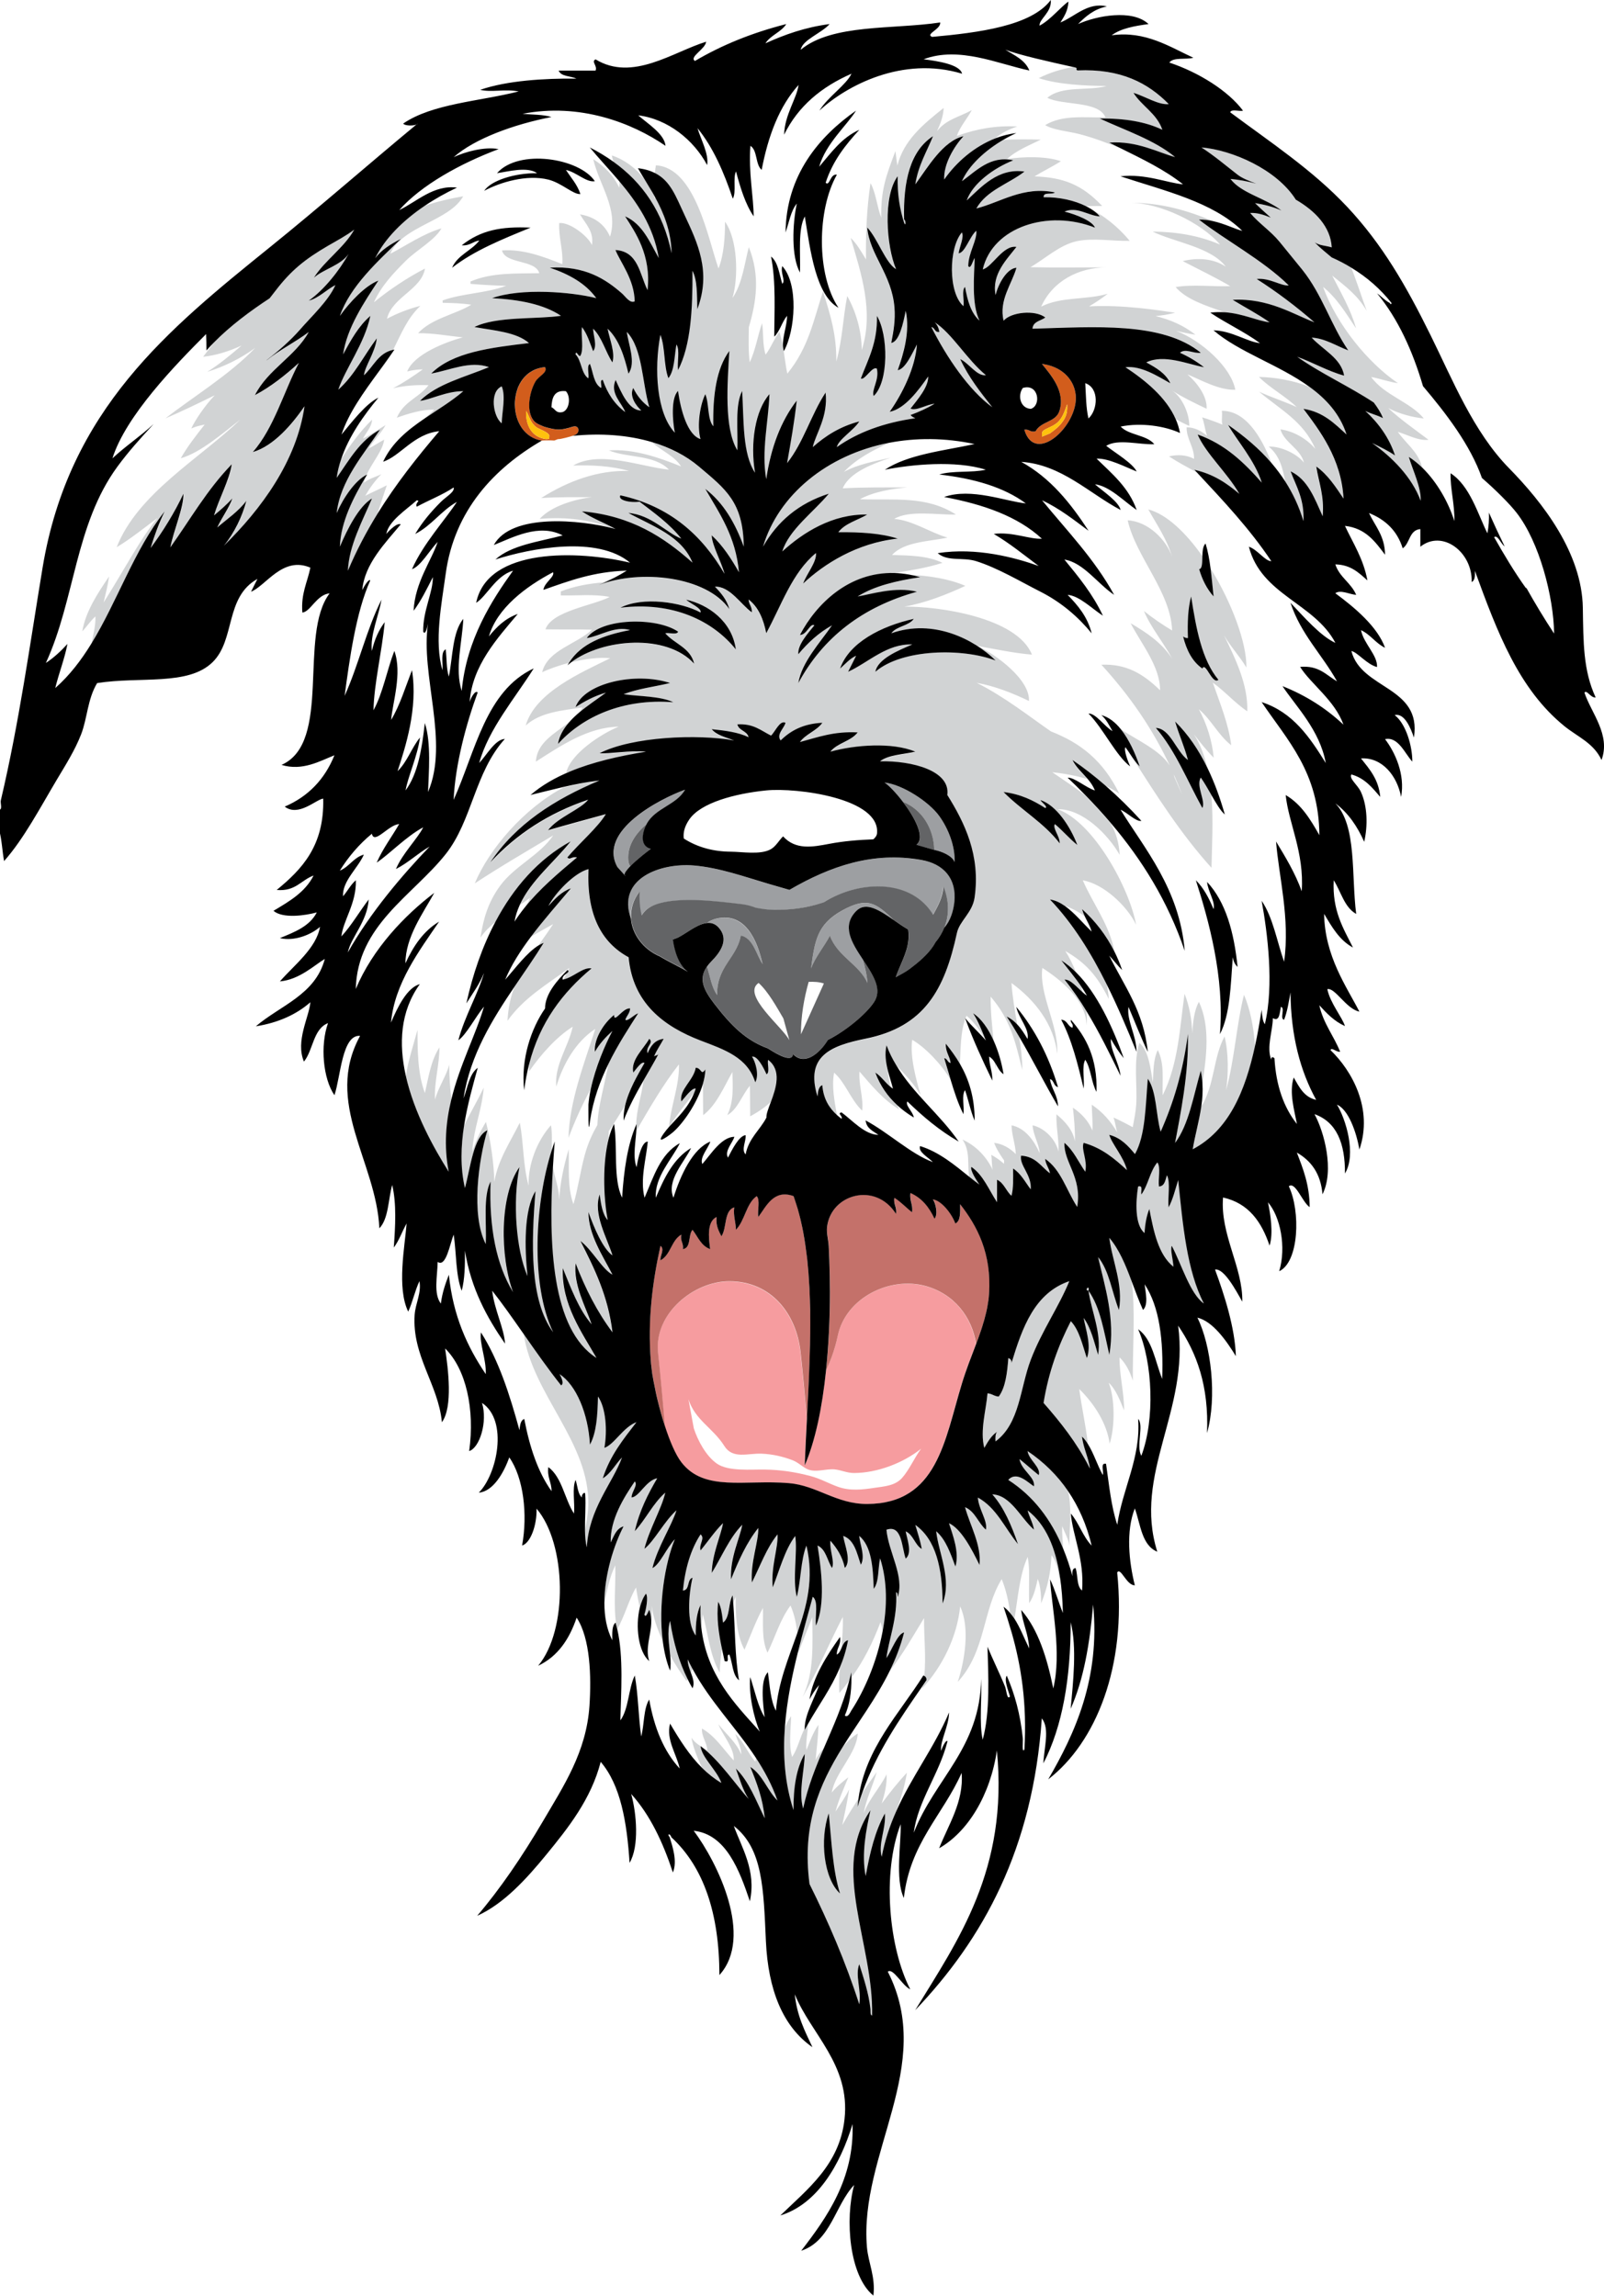 <?xml version="1.0" encoding="utf-8"?>
<!-- Generator: Adobe Illustrator 23.0.3, SVG Export Plug-In . SVG Version: 6.00 Build 0)  -->
<svg version="1.1" id="Layer_3" xmlns="http://www.w3.org/2000/svg" xmlns:xlink="http://www.w3.org/1999/xlink" x="0px" y="0px"
	 viewBox="0 0 2000 2862.3" style="enable-background:new 0 0 2000 2862.3;" xml:space="preserve">
<style type="text/css">
	.st0{fill:#F69C9F;}
	.st1{fill:#C4716A;}
	.st2{fill:#D25D1C;}
	.st3{fill:#9D9FA2;}
	.st4{fill:#FFC20E;}
	.st5{fill:#636466;}
	.st6{fill:#D1D3D4;}
</style>
<path class="st0" d="M1153.9,1603.4c-44.6-12.3-99.3,14.7-109.4,62.1c-1.9,9.1-4.5,17.7-7.6,26.5c-2.2,5.6-2.9,7.5-2.2,5.8
	c-1.6,3.8-3.2,7.5-4.8,11.3c-4.8,45.6-13.4,87.6-26.6,118c0.7-18.5,1.7-37.6,2.7-56.9c-2.4-27.9-4.9-55.8-7.9-83.7
	c-5.1-48.2-36.6-88.9-88.9-88.9c-44.6,0-94,40.6-88.9,88.9c3.2,30.4,6,60.8,8.5,91.2c6.2,19.2,13.4,36.1,20.6,45.4
	c28.6,37.1,78.9,21.4,133.9,26c35.2,2.9,59.2,26.2,97.9,26c87.2-0.5,96.3-78.9,117.9-149.9c5.3-17.5,11.8-33.7,17.7-49.3
	C1211.9,1642.2,1189.8,1613.2,1153.9,1603.4z M1124.8,1842.5c-8.8,9.9-22.1,10.5-34.6,12.4c-15.3,2.3-30.4,4-45.3-1.3
	c-11.7-4.2-22.1-10.2-34.2-13.4c-19.4-5.1-37.1-7.8-57.3-8.1c-16.6-0.3-44.9,2.5-59.2-7.2c-13.7-9.3-24.3-29.2-29.1-44.2l-6.7-36.3
	c8.3,26.1,30.5,35.7,44.7,58.2c10.7,17,29,8.9,46.9,9.7c13.2,0.6,25.7,3.4,38.1,8.1c7.1,2.7,12.1,8.1,18.4,11.1
	c10.6,4.9,23.4-0.8,34.5,0.4c8.5,1,15.1,4.5,24,4.5c28.8-0.1,61.3-12.5,83.5-30.3C1140.1,1817.4,1134,1832.1,1124.8,1842.5z"/>
<path class="st1" d="M1010.1,1624.8c0.1,5.3,0.2,10.6,0.3,16c0,0.2,0,0.4,0,0.6c0,5.3,0,10.7,0,16c0,1,0,2.1,0,3.1
	c-0.1,5.3-0.1,10.6-0.3,15.8c0,1.1-0.1,2.3-0.1,3.4c-0.1,5.4-0.3,10.9-0.5,16.3c0,0.2,0,0.4,0,0.6c-0.2,5.4-0.4,10.8-0.6,16.2
	c-0.1,1.1-0.1,2.2-0.1,3.3c-0.2,5.3-0.5,10.6-0.7,15.8c-0.1,1.3-0.1,2.5-0.2,3.8c-0.3,5.2-0.5,10.4-0.8,15.5
	c-0.1,1.5-0.2,3.1-0.2,4.6c-0.2,4-0.4,8.1-0.6,12.1c0,0.7-0.1,1.3-0.1,2c-2.4-27.9-4.9-55.8-7.9-83.7c-5.1-48.2-36.6-88.9-88.9-88.9
	c-44.6,0-94,40.6-88.9,88.9c3.2,30.4,6,60.8,8.5,91.2c-0.5-1.6-1.1-3.2-1.6-4.9c-0.1-0.2-0.1-0.4-0.2-0.6c-0.5-1.5-0.9-3-1.4-4.5
	c-0.1-0.3-0.2-0.5-0.2-0.8c-0.4-1.5-0.9-3-1.3-4.5c-0.1-0.2-0.1-0.5-0.2-0.7c-1.5-5.2-2.8-10.5-4.1-15.7c-0.1-0.3-0.1-0.5-0.2-0.8
	c-0.3-1.4-0.7-2.8-1-4.2c-0.1-0.4-0.2-0.9-0.3-1.3c-0.3-1.2-0.5-2.5-0.8-3.7c-0.1-0.5-0.2-1-0.3-1.5c-0.3-1.2-0.5-2.4-0.7-3.6
	c-0.1-0.5-0.2-0.9-0.3-1.4c-0.3-1.4-0.5-2.7-0.8-4.1c-0.1-0.3-0.1-0.5-0.2-0.8c-0.3-1.6-0.6-3.2-0.9-4.7c-0.1-0.4-0.1-0.8-0.2-1.2
	c-0.2-1.1-0.4-2.3-0.6-3.4c-0.1-0.5-0.2-1.1-0.3-1.6c-0.1-0.9-0.3-1.9-0.4-2.8c-0.1-0.6-0.2-1.2-0.2-1.7c-0.1-0.9-0.2-1.7-0.3-2.6
	c-0.1-0.5-0.1-1.1-0.2-1.6c-0.1-0.9-0.2-1.8-0.3-2.7c-0.1-0.4-0.1-0.9-0.2-1.3c-0.1-1.3-0.3-2.6-0.3-3.8c-4.2-51.4,2-98.6,12-143.9
	c5.7,4-0.7,12.5,0,18c12.8-6.6,13.6-25.1,26-32c-1.6,8.2,3.1,10.3,2,18c10.6-1.4,6.3-17.6,12-24c6.7,8.6,10.5,20.1,22,24
	c-2.1-14.7-4.1-34.2,8-40c-1.1,11.1,2.7,17.3,6,24c7.1-10.2,2.9-31.7,16-36c-1.4,11.4,2.1,17.9,2,28c11.4-11.2,12.6-32.7,26-42
	c4.6,4.7,0.7,17.9,2,26c9.6-12.8,18.9-35.1,44-26c1.6,4.3,3,8.8,4.3,13.2c0.3,0.8,0.5,1.7,0.8,2.5c1.3,4.3,2.4,8.7,3.5,13.2
	c0.2,0.9,0.4,1.8,0.6,2.7c1.1,4.7,2.1,9.4,3,14.2c0,0.1,0,0.1,0,0.2c0.9,4.8,1.7,9.6,2.4,14.5c0.1,0.9,0.3,1.9,0.4,2.8
	c0.7,4.8,1.3,9.6,1.9,14.5c0.1,1,0.2,2,0.3,3c0.5,5.1,1,10.1,1.4,15.3c0,0.1,0,0.3,0,0.4c0.4,5.1,0.7,10.3,1,15.5
	c0.1,1,0.1,2,0.2,3.1c0.3,5.1,0.5,10.2,0.6,15.4C1010.1,1622.7,1010.1,1623.7,1010.1,1624.8z M1197.3,1501.1c0,10,0.8,20.8-6,24
	c-4.9-13.1-17.8-28.8-28-30c3.2,4.2,6.8,18.5,2,24c-6.6-14.1-15.6-25.7-30-32c-1.4,10.1,3.4,13.9,2,24c-7.5-5.8-13.8-12.9-22-18
	c-1.4,8.7,3.4,11.3,2,20c-25.5-40.2-80.7-24.9-85.9,16c-1,7.9,1.5,15.7,2,24c0.3,6.1,0.6,12.3,0.8,18.6c0,0.2,0,0.4,0,0.6
	c0.2,6.1,0.4,12.3,0.5,18.6c0,0.2,0,0.4,0,0.6c0.1,6.4,0.2,12.8,0.2,19.2c0,0,0,0,0,0c0,32.8-1.6,66.4-4.9,98.2
	c1.6-3.7,3.2-7.5,4.8-11.3c-0.7,1.7,0-0.2,2.2-5.8c3.1-8.7,5.7-17.4,7.6-26.5c10-47.4,64.8-74.3,109.4-62.1
	c35.9,9.9,58,38.8,63.1,72.3c0-0.1,0.1-0.1,0.1-0.2c1.9-5.1,3.8-10.2,5.5-15.3c0.2-0.5,0.3-0.9,0.5-1.4c0.7-2,1.3-3.9,1.9-5.9
	c0.3-0.8,0.5-1.6,0.7-2.4c0.5-1.7,1-3.3,1.5-4.9c0.3-0.9,0.5-1.8,0.7-2.7c0.4-1.6,0.8-3.1,1.2-4.7c0.2-0.9,0.5-1.9,0.7-2.8
	c0.4-1.5,0.7-3.1,1-4.6c0.2-0.9,0.4-1.9,0.5-2.8c0.3-1.7,0.6-3.3,0.8-5c0.1-0.8,0.3-1.6,0.4-2.4c0.3-2.5,0.6-5,0.7-7.5
	C1236.8,1562.3,1218.2,1527.7,1197.3,1501.1z"/>
<path class="st2" d="M717.8,531.7c-2.5-0.4-5.4,0.9-7.8,1.6c-3.6,1-7.3,1.9-11.1,2.2c-7,0.4-13.6-1.5-20.2-3.4
	c-5.6-2.5-11.3-3.8-15-10.3c-7.1-12.3-3.2-33.5,4-46c4.2-7.2,15.8-11.2,12-18c-1.5,0.1-3,0.3-4.4,0.6c-0.2,0-0.5,0.1-0.7,0.2
	c-1.2,0.2-2.3,0.5-3.4,0.8c-0.4,0.1-0.8,0.3-1.2,0.4c-0.9,0.3-1.8,0.6-2.6,0.9c-0.4,0.2-0.8,0.4-1.2,0.6c-0.8,0.4-1.6,0.7-2.4,1.2
	c-0.4,0.2-0.7,0.4-1.1,0.7c-0.8,0.5-1.5,0.9-2.3,1.4c-0.4,0.3-0.7,0.6-1.1,0.8c-0.7,0.5-1.3,1-2,1.6c-0.3,0.3-0.7,0.7-1,1
	c-0.6,0.6-1.2,1.1-1.8,1.7c-0.3,0.4-0.6,0.8-1,1.1c-0.5,0.6-1.1,1.2-1.5,1.8c-0.3,0.4-0.6,0.9-0.9,1.3c-0.4,0.6-0.9,1.2-1.3,1.8
	c-0.3,0.5-0.6,1.1-0.9,1.6c-0.3,0.6-0.7,1.2-1,1.7c-0.3,0.6-0.6,1.3-0.9,1.9c-0.3,0.5-0.5,1.1-0.8,1.6c-0.3,0.7-0.6,1.5-0.8,2.2
	c-0.2,0.5-0.4,1-0.5,1.5c-0.3,0.8-0.5,1.7-0.7,2.5c-0.1,0.4-0.3,0.8-0.4,1.3c-0.2,0.9-0.4,1.9-0.6,2.9c-0.1,0.3-0.2,0.7-0.2,1
	c-0.2,1.1-0.3,2.2-0.5,3.2c0,0.2-0.1,0.5-0.1,0.7c-0.1,1.2-0.2,2.4-0.3,3.6c0,0.1,0,0.3,0,0.4c-0.1,1.3-0.1,2.6,0,3.9
	c0,0,0,0.1,0,0.1c0.6,20.2,11.6,39.8,33.2,43.5c2.1-0.2,4.2-0.3,6.3-0.3h4.8c1.6,0,3.2,0.1,4.8,0.2c1.5-0.6,2.9-1.2,4.4-1.7
	c1.4,0,2.8-0.2,4.2-0.5c3.8-0.8,7.7-1.7,11.4-2.8c0.9-0.3,1.9-0.6,2.9-0.9c2.1-0.7,4.2-1.6,5.7-3.1
	C722.4,537.7,722,532.4,717.8,531.7z M684.7,547c-3.8,1-6.7,0.1-10.3-1.1c-14.2-5-19.1-19.6-18.3-33.6c4.5,7.7,5.1,14.8,12.9,20.4
	c3.9,2.8,14.6,5.7,16,10.4L684.7,547z M1341.2,491.7c-2.5-20.2-18.7-35.1-42-38c11.2,13.9,29.1,33.9,22,58c-4.4,15-22.8,13-30,26
	c-6.9,1.6-7.7-3-14-2C1290.8,581.1,1345.8,529.3,1341.2,491.7z M1325.7,524.6c-5,7.3-9.7,10.6-16.5,15.7l-10,4.1
	c0.1-5.5-0.5-6.6,4.2-9.1c4.3-2.3,8.9-3.9,12.9-6.8c8.2-5.7,11-15.5,14.3-24.5C1330.9,512.1,1330.4,517.8,1325.7,524.6z"/>
<path class="st3" d="M1190.1,1124.3c-1.1,11.5-5,23.8-12.6,32.2c6.2-15.5,6.3-33.2-1.6-51.1c-0.8,14-6.8,24.2-12.8,35.3
	c-0.8-1.4-1.7-2.7-2.5-3.8c-29-41.7-91.8-38.2-133.7-11.8c-1.1,0.4-2.1,0.8-3.2,1.1c-19.3,6.1-38.3,8.4-58.4,8.4
	c-7.8,0-15.7-1.3-23.6-2.7c-5.4-2.1-11-3.6-17.2-4.4c-30.2-3.6-79.5-10-107.9,0.6c-7.9,3-13.5,7.7-16.9,13.3
	c-2.7-10.2-3-21.7-2.5-29.7c-8.4,10.7-11.6,22.5-10.6,33.9c-18.1-50.5,37-69.9,78.3-66.5c32,2.6,62.8,13.9,93.4,22.9l25.9,7.5
	c51.2-29.7,104.1-48,164.5-37.3C1176.8,1077,1193,1095.3,1190.1,1124.3z M892.8,1145.5c-4.3,1-8.1,2.9-11.5,5.2
	c5.2-0.6,10.2,0.7,14.6,5.4c14,15.1,2.2,31.2-8.7,42.3c-2.3,2.3-4.2,4.6-5.7,6.8c4,12.3,5.9,26.3,12.8,35.5
	c-0.6-11.6,2.3-23.3,9.8-35.7c8-13.2,16.7-22.7,19.6-38.6c15.8,3.1,19.5,24.8,27.2,35.6C944.3,1173.5,929.4,1136.6,892.8,1145.5z
	 M1114.5,1147.1c-22.3-21.1-32.7-29.5-64.8-11.7c-31.2,17.3-33.9,38.5-38.4,72.1c4.4-12.9,16.9-28.2,23.5-40.9
	c9.4,26,37,36.1,46.8,59c-0.6-9.8-3.3-21-6-30c-13.6-20.5-26.6-41.4-7.5-60.2C1080.1,1123.7,1096.9,1134.9,1114.5,1147.1z
	 M780.1,1092.2l-1.2-1.3C779,1091.5,779.4,1091.9,780.1,1092.2z M786,1079.9c-1.4-1.7-2.4-4.3-2.6-7.8c-1.4-18.3,9.6-33.5,23.2-45
	c11-20,36.9-23.5,47.7-42.5c-31.7,11.5-109.2,51.4-84.4,96.4l9,10C778.3,1088.7,781.5,1084.5,786,1079.9z M1125.7,999.6
	c23.8,9.6,38.4,32.9,39.1,60.1l0.9,0.2c8.1,1.4,21.5,6.7,24.6,14.9c0.7-19.8-7.6-41.4-19.1-57.4c-12.8-17.9-46.2-39.5-68.3-41.8
	C1107.5,978.4,1116.9,988,1125.7,999.6z M1190.3,1074.9C1190.3,1074.9,1190.3,1074.9,1190.3,1074.9
	C1190.3,1074.8,1190.3,1074.9,1190.3,1074.9C1190.3,1075.3,1190.3,1075.3,1190.3,1074.9z"/>
<path class="st4" d="M684.9,543.1l-0.3,3.8c-3.8,1-6.7,0.1-10.3-1.1c-14.2-5-19.1-19.6-18.3-33.6c4.5,7.7,5.1,14.8,12.9,20.4
	C672.9,535.5,683.5,538.4,684.9,543.1z M1330.6,504c-3.3,8.9-6.1,18.8-14.3,24.5c-4,2.8-8.6,4.4-12.9,6.8c-4.7,2.6-4.1,3.6-4.2,9.1
	l10-4.1c6.8-5.1,11.5-8.4,16.5-15.7C1330.4,517.8,1330.9,512.1,1330.6,504z"/>
<path class="st5" d="M786,1079.9c-1.4-1.7-2.4-4.3-2.6-7.8c-1.4-18.3,9.6-33.5,23.2-45c0,0,0,0,0,0.1c-5.2,9.6-9.7,27.6,5.1,31.3
	C808.6,1060.3,794.7,1071,786,1079.9z M1142.7,1053.3l22.2,6.4c-0.7-27.2-15.3-50.5-39.1-60.1
	C1140.6,1019,1154.2,1044.2,1142.7,1053.3z M1177.5,1156.5c-2.6,6.5-6.3,12.7-11,18.3c-0.7,1.4-1.6,2.9-2.6,4.4
	c-7.2,11-18.7,20.6-29.2,28.5c-5.5,4.2-11.7,7.2-17.7,10.6c5.1-14.9,14-29.9,15.7-45.6c0.4-3.9,0.4-8.5-0.1-13.1
	c-0.1-0.3-0.2-0.6-0.3-0.9c-5.9-3.5-11.9-7.6-17.8-11.7c-22.3-21.1-32.7-29.5-64.8-11.7c-31.2,17.3-33.9,38.5-38.4,72.1
	c4.4-12.9,16.9-28.2,23.5-40.9c9.4,26,37,36.1,46.8,59c-0.6-9.8-3.3-21-6-30c11.7,17.8,23.9,35.3,15.9,51
	c-6.6,13.1-33.5,37-59.1,49.9c-11.6,18.7-29.9,31.7-43.5,17.7c-0.8,9.9-16.2,2.6-31.2-7.1c-27.4-10-45.6-28-66.7-55.4
	c-13.4-17.3-20.3-30.9-9.5-46.5c4,12.3,5.9,26.3,12.8,35.5c-0.6-11.6,2.3-23.3,9.8-35.7c8-13.2,16.7-22.7,19.6-38.6
	c15.8,3.1,19.5,24.8,27.2,35.6c-6.4-28.6-21.3-65.5-57.9-56.6c-4.3,1-8.1,2.9-11.5,5.2c-12.7,1.4-26.7,14.3-37.1,18.7
	c-1.7,0.7-3.4,1.4-5.1,1.9c2,15.3,7.3,31.5,18.7,40.3c-8.7-5.6-22.5-11.7-34.9-19.2c-20.4-8.7-34.4-27.1-36.1-46.9
	c-1-11.4,2.2-23.2,10.6-33.9c-0.4,8-0.2,19.5,2.5,29.7c3.5-5.6,9-10.3,16.9-13.3c28.3-10.6,77.7-4.2,107.9-0.6
	c6.1,0.7,11.8,2.3,17.2,4.4c7.9,1.5,15.8,2.7,23.6,2.7c20.1,0.1,39.1-2.2,58.4-8.4c1.1-0.3,2.2-0.7,3.2-1.1
	c41.9-26.4,104.6-30,133.7,11.8c0.8,1.1,1.6,2.4,2.5,3.8c6-11.1,12-21.3,12.8-35.3C1183.8,1123.3,1183.7,1141,1177.5,1156.5z
	 M984.3,1297l-7.5-27.3c-8.3-14.1-18.8-33.3-30.9-44.3C924.1,1240.1,976.3,1280.8,984.3,1297z M1008.3,1224.1
	c-5.9,21-9.7,43.3-9.6,65.4l28.6-63.4C1021.3,1224.1,1014.7,1223.8,1008.3,1224.1z"/>
<path class="st6" d="M764.9,201.7c-0.8-2.6-1.6-5.2-2-7.9c16,5.3,30.4,16.2,40.8,29.7c3.3,5.4,6.8,11.1,10.3,17.2
	c1.1,2.4,2.1,4.9,2.9,7.4c0-0.7,0-1.5,0-2.3c10.6,19.4,20,42.2,20.6,69.9C827,264.1,801.2,227.7,764.9,201.7z M494.8,520.8
	c13.7-5,31.7-10.6,46.7-10c-3.5,3.5-8.2,7.1-12.2,11.1c16.4-11.2,33.7-21.5,48.5-34.2c-20.9-0.2-41.2,10.8-54,12
	c21.4-21.2,55.8-29.5,86-42c-23.9-8.3-48.7,3.9-72,8c26.6-26.7,74.4-32.3,121.9-38c-15.6-13.7-43.1-15.5-68-20
	c27-13.6,78-9.5,107.9-14c-21.6-14.4-51.7-20.2-85.9-22c36.2-13,99.1-7.8,129.9,0c-13.4-18.6-34.1-29.9-58-38
	c44-2.6,69.6,14.3,89.9,32c4.8,4.2,9.9,12.8,16,10c-0.5-27.5-17.9-48.7-24-64c28.4,1.6,30.1,29.8,40,50c4.9-43.6-15.5-72.5-28-92
	c21.8,9.5,30.7,32,42,52c-6.6-39.8-27.4-69.8-49.3-95.8c0.3,2.7,0.3,5.4-0.1,8.1c-6.9-15.2-18.7-26.9-32.4-35.5
	c7.4,31.9,31.8,62.5,20.9,96.6c-6.6-15.9-20.6-25.3-37.4-27.8c7.8,13,17.4,21.4,14.9,38.2c-5.2-11.5-28.1-28.9-40.8-27.4
	c-1,17.4,5.1,34,3.8,51.2c-23.2-9.3-48.9-19-75.2-17.1c4.3,17.3,41.8,11.2,46.5,28.4c-28.7,0.6-58.9-1.1-85.6,10.3
	c-0.3-0.4-0.1,3.2,0,3c14.6,1.2,29.8,2.1,44.3,2.4c-25,9.4-53.9,9.2-79.1,18.2c-0.2-0.3-0.1,3.2,0,3c12,0.2,23.8,0.6,35.6,2.4
	c-19.2,11.9-49.5,17-66.3,35.5c18.8-0.2,37.2,3.3,55.7,5.2c-21.2,5.8-60.6,20.7-69.3,42.5c6.4-1.7,13.8-2.6,19.5-2.6
	c-11.9,8.5-24.2,16.8-37.1,23.5c14.6-3.3,28.9-4.3,44.2-3.8C522.5,495.9,503.4,500.3,494.8,520.8z M625.6,481.7
	c-15.7,6.4-10.9,38,0,46C625.8,513.9,631,494.4,625.6,481.7z M717.6,441.7c7.7,7.7,6.9,23.8,16,30c1.2-5.4-2.5-15.9,2-18
	c4.1,10.5,4.6,24.8,14,30c1.1-2.9-2.3-10.3,2-10c5.8,16.8,14.9,30.4,28,40c-4.4-11.7-19.4-23.2-12-40c6.9,15.1,16.3,38.3,32,38
	c-6.1-5.3-15.4-17.8-10-28c4.8,9.9,11.4,17.9,20,24c-9.2-31.5-8.2-73.1-28-93.9c1.7,14.8,11.9,38.4,2,52c-5.2-22.1-11.9-42.7-26-56
	c2.3,12.4,9.8,30.1,6,42c-8.7-13.3-12.9-31.1-24-42c-0.1,8.2,5.5,21,0,28c-4.2-10.5-7.5-21.8-14-30c-1.3,11.4,2.6,27.9-2,36
	C720.7,444.8,718.7,436,717.6,441.7z M1199.3,289.8c-16.5,19.2-17.2,75.2,2,91.9c1.3-7.4-2.6-19.9,2-24c3,17,7.4,32.6,18,42
	c-10.2-21-6.5-56.2-6-78c-2.2,2.6-4.9,14.9-8,10c0.1-16.6,11.4-32.6,10-44c-8.3,7.1-14,27.2-22,28
	C1196.3,308,1202.6,295.2,1199.3,289.8z M816.7,215.8c0.2-3.3,0.5-6.5,1.1-9.7c49.6,2.9,65.3,92.9,78.1,128.6
	c6.7-16.9,8.2-39.5,8.1-58.3c15.8,21.8,17,69.4,9.3,95.1c12.3-17.7,15-43,20.4-63.4c14.3,35.8,9.4,68,0,99.8
	c-0.2,14.8-0.7,29.7,1.1,43.8c7.4-15.4,10.2-34.4,15.4-48.7c2,12.3,0.4,26.7,4.4,39.1c6.9-8.9,10.6-19.9,17.1-28.4
	c2,5.9,3.4,12.1,4.6,18.3c0.1,1.5,0.4,3,0.7,4.4c1.6,10.2,2.7,20.3,4.7,29.4c26.6-32.6,32.5-66.1,44.5-102.4
	c9.8,30.9,16.8,54.4,16.6,87.2c7.7-27.5,8.2-54.1,13.6-81.5c11.3,20.1,17.9,44,18.1,67.3c15.3-47.9-0.6-95.2-13.8-139.8
	c7.7,7.2,13.3,17.4,19.1,26.8c-0.4-32.6,0.9-63.1,5.6-95.1c6.7,11.7,8.1,29.4,13.4,43.1c-0.6-34,5.7-51.5,17.7-83
	c0.7,6,1.5,12,2.4,18c8-31.4,31.5-50.9,57.7-71.8c-0.4,10.5-4,19.8-8.4,29.1c11.2-14.8,28.2-17.9,43.5-26.4
	c-5.2,9.9-14.7,20.6-18.7,32.2c25.4-9.1,48.2-13,75.5-11.9c-9.8,3.4-20,8.1-27.4,14.8c-26.3,10.2-49.1,29.9-64,51.4
	c-1-19,12.2-41.1,24-54c-25.7,6.3-43.6,37.6-60,60c3.6-23.7,14.2-40.5,22-60c-28.3,18.4-37.3,56-36,103.9c2.3,0.8,2.3,9.7,0,4
	c-5.3-16.6-8.6-35.4-8-58c-18.6,25.1-14.2,87.3-2,115.9c-13.4-7.9-22.5-37.5-36-52c3,34.3,30.7,58.1,34,99.9c1.2,15.5-1,28.6-4,44
	c10-1.4,15-25,18-40c5.7,25.7-2.9,54.4-10,74c9.4-1.2,17.9-20.7,24-32c-2.1,29.2-18.3,61.7-34,83.9c19-3.7,35.9-26.7,48-44
	c0.5,13.2-13.6,29.1-22,40c7.4,3.3,20-5.3,30-6c-9.2,5.4-19.3,10-30,14c1.5,1.9,3.6,3,6,4c-39.2,5.5-71.8,17.5-97.9,36
	c2.2-9.8,20.8-20.5,28-32c-23.8,6.2-42.1,17.9-58,32c3.6-16.4,19.4-37.9,16-68c-18,27.3-27.8,62.9-48,87.9
	c4.5-25.5,9.1-50.9,12-77.9c-19.7,25.6-32.2,58.4-38,97.9c-6.3-35,2.8-71.8,4-105.9c-17.6,19.9-24.3,60.7-18,97.9
	c-15.7-23.6-13.9-64.7-16-101.9c-9.2,17.4-5.1,48.2-6,74c-16.8-27.6-12.4-83.3-10-123.9c-16.1,21.9-20.8,55.2-20,93.9
	c-7.7-9-5-28.3-10-40c-6.4,13-10.7,38.6-6,56c-16.1-5.2-24.5-35.4-28-60c-9.1,8.9-6.8,37.6-4,52c-22.7-24.1-26.1-79.1-18-121.9
	c6.2,15.1,4,38.7,10,54c7.7-9.6,7.4-27.3,10-42c4.6,6.7,0.7,22,2,32c16.1-31.2,18.3-76.4,18-123.9c6.2,11.8,5.6,30.4,6,48
	c17.9-47,0.2-83.2-16-117.9C842.7,244.7,836.1,225.5,816.7,215.8z M1073.4,471.7c4.6,3.2,14.4-16.1,20-12c3.1,14.4-7.1,26.2-4,34
	c19-18.1,18.2-76.5,4-99.9C1094.3,427.4,1082.3,447.9,1073.4,471.7z M1199.3,225.9c16.8-11.9,35.3-32.6,64-26
	c-24.8,9.8-50.8,29.1-58,50c18-16.7,39.1-40.8,72-36c-19.9,15.4-47.3,23.3-60,46c30.3-7.7,58.5-28.2,97.9-20c-3.3,3.3-14.6-1.3-14,6
	c19.8-0.4,38.9,4.2,52.7,11.1c6.9,0,14.3-0.1,20.4-0.2c-25.5-27-48.7-35.6-84.4-36.9c10.5-6.5,22.9-12.4,32.9-18.9
	c-18.7-6.5-46.4-5.8-67-2.8c11.2-10.6,27.8-17.1,41.9-24.1c-15.4-0.5-31.1-0.5-46.5,0.2C1228.4,187.5,1207.8,206.3,1199.3,225.9z
	 M1161.3,407.8c19.3,38,46.7,78.6,76,99.9c-14.7-18.6-29.5-37.2-40-60c10.9,5.1,20.9,21.7,32,20c-23.2-18.8-42.3-52.3-64-66
	c3.2,2.8,5.1,6.9,6,12C1165.1,414.7,1166.1,408.4,1161.3,407.8z M1466.6,412.5c8.1,1.8,16.1,3.7,24,4.8
	c-15.1-11.8-30.8-18.5-49.7-23.3c8.2-0.6,17-2.2,24.3-4.1c-19.6-3-65.8-10.3-107.3-7.9c7.7-4.6,15.5-9.6,23.3-15.8
	c-26.7,8-58,3.3-83,16.1c14.5-32.1,46.5-48.6,81.3-49c-31.5,0-63.3,0.6-94.7-0.2c18.5-10.6,36.3-27.7,57.8-32.4
	c20.2-4.4,45.3,0.1,66-0.4c-8.8-11-26.1-27.7-43.8-36.9c2.7,2,4.9,4.2,6.6,6.3c-14.5-0.9-28.4-12.8-44-6c14.5,3.5,34.9,11.7,38,20
	c-58.4-23.1-127.7-0.8-139.9,52c11.5-2.5,25.3-30.7,42-28c-11.9,15.5-31.2,34.1-26,60c3.7-15,14.6-33.3,26-34
	c-5.7,20.3-22.2,40.4-16,66c9.2-10.8,39.3-13.9,52-4c-5.6,4.3-15.3,4.7-16,14c77.4-2.2,161.9-9,209.9,30c-8.8,1.4-19.2-6-26,0
	c11.1,4.9,21,11,30,18c-20.3-3.7-50.2-16.8-72-6c12,6.6,24,13.3,30,26c-15.5-8.6-36.4-22.2-56-20c24.4,16.1,50.9,37.5,62.7,64.8
	c5.5,3.2,11,6,16.8,8.5c0.1-15.3-8.6-35.6-21.6-44.3c11.3,7.6,29.6,16.5,43.2,22.9c1-15.8-12.4-33-24-42.9
	c18.2,7.6,39.8,19.9,59.8,19.2C1535,458,1498.9,425.1,1466.6,412.5z M672.9,646.9c34.7-2.9,63.9,1.4,92.9,12.3
	c0.6,0.2,1.2,0.3,1.8,0.5c-13.8-7.6-29.3-13.3-42-22c61.8,5.5,102.3,32.3,137.9,64c-13.7-33.6-49.4-45.2-80-62
	c28.9,2.4,48,25.3,66,32c-14.4-18.3-33.5-31.8-52-46c-11,1.6-27.6-1.6-24-8c62.2,13.8,101.9,50,129.9,97.9
	c-4.2-15.9-15.5-35.1-16-48c13.9,12.8,24.3,29,34,46c-4-44.6-24.2-73.1-42-103.9c22.7,17.3,37.3,42.6,48,72
	c-0.8-55.6-22.3-71.4-56-99.9c-16.2-13.7-36.1-23.8-58.3-30.4c11.4,10.6,27.8,16.8,36.1,30.1c-27.6-11.2-59.2-22.1-90-20
	c22.9,9.6,56.7,5,74.9,24c-35.1-3.5-85.9-24.4-119.5-5.1c23.1-0.7,47.5,0.3,69.6,6.8c-38.1-1.4-75.9,12.4-109.4,33.7
	c20.8-1.4,42.2-1,63.2-1.1C717,622.3,687.3,630.9,672.9,646.9z M834.2,1404.9c9.6-14.6,20.6-28.4,31.3-42.3c0.7-1.7,1.4-3.5,2-5.4
	c-4.8-1.4-13.2,10.7-18,16c-2.9-14.9,15.2-26.1,18-42c7.3-0.1,6.4,10.5,12,2c-0.1,5.8-1.3,12-3.1,18.2c0.3,12.9,0.1,25.9,0.4,38.8
	c16.2-12,26-35.3,36.4-53.8c0.5,18.3,1.9,37-6.4,53.8c12.8-6.8,18.5-25.2,28.2-36.6c0.4,12.6,0.2,25.5,0.4,38.1
	c11.2-6.1,19.5-12.1,25.6-18c6.3-17,13.8-39.3-3.5-52.4c-1.2,5.4,2.5,15.9-2,18c-3.7-8.3-11.3-23.3-18-22c4.2,6.5,9.2,22.7,4,32
	c-9.7-31.1-38.1-40.6-68-52c-45.9-17.6-84.7-46.6-89.9-103.9c-34.6-18.7-52.5-54.1-50-109.9c-18.1,4.6-42.4,30.8-50,46
	c8-8.7,15.7-17.6,28-22c-16,19.1-34.1,39.4-49.9,60.5c9.1-5.5,18.5-10.7,28-15.9c-6.2,9.5-12.4,18.1-18.3,26.4
	c2.1-1.2,4.1-2.3,6.2-3.1c-11.1,18-23.5,35.7-35.8,53.8c-4.9,12.6-8.1,26.6-9,43.4c20.5-28.9,49.4-45.4,77.2-65.9
	c-0.6,1.1-1.1,2.2-1.7,3.4c1,1.2-0.1,2.3-1.8,3.5c-1.3,2.5-2.7,5.1-4.1,7.6c12.9-2.8,24.3-15.7,35.1-13.8
	c-35.9,29.9-64.5,67.1-77.9,119.5c-0.1,2.9,0,5.8,0.2,8.8c13.8-20,33.7-42.9,54.3-55.7c-5.5,25.4-23,47.5-20.5,74.7
	c8.4-27.7,23.9-55.8,48.7-72c-13.6,42.2-32.5,90.8-33.4,135.8c7.8-21,17-41.1,27.5-60.6c5.8-27.3,18-55.6,27-72.5
	c-8.3,7.7-16,15.9-22,26c-1.3-16.6,11.7-36.2,24-46c-0.4,11.5,11.1-9.6,20-8c-0.5,6.1-4.3,9-6,14c2.8,2.6,10.8-6.4,16-8
	c-11.6,18.2-25.4,39.1-37,62.9c-3.4,22.6-12.8,51.9-13.5,76.1c-6.3,11.1-11.6,22.4-15.6,36.9c-5.7,20.5-8.5,42.5-14.3,62
	c-7.9-21.9-5.1-45.7-5.9-68.6c-5.9,20.3-11,42.5-11.8,63.4c-0.1-14.5-5.5-27.8-8.1-42c-5.9,97.4-1.5,203.6,54.2,238.9
	c-18.2-31.8-43.7-66.9-42-111.9c10.3,25,19.6,51,36,70c-7.9-22.7-22.8-49.1-20-76c12.2,31.7,27.1,60.9,46,86
	c-5.6-45.7-22.7-79.9-40-113.9c14.8,11.2,27.2,35.4,40,42c-11.8-22.8-30.1-49.9-30-78c7,19.6,18.1,45.9,30,54
	c-6.8-21.7-24.6-52-16-76c1.7,12.3,3.4,24.6,10,32c-5.7-30.4-6.4-72.4,1.4-102.1c0-2.9,0.1-5.9,0.2-8.8
	c6.9-10.2,13.6-20.9,20.2-31.7c4.4-19.4,15.6-38.1,24.2-53.3c-3.4-2.7-10.5,8-14,12c-3.3-16,13-29.6,20-42c6.3,5.2-5,9.5-2,18
	c3.7-8.9,8.8-16.5,20-18c-3.9,7.4-8.7,14-12,22c1.3-1.4,3.9-1.3,5.3-2.6c0.2-0.4,0.5-0.9,0.7-1.4c-0.1,0.6-0.4,1-0.7,1.4
	c-5.1,9.6-11.7,20.7-18.4,32.5c-2.1,18.4-8.8,36.4-9,54.7c0.1-0.2,0.1-0.3,0.2-0.5c0,1.8,0,3.6-0.1,5.5c0,0.8,0.1,1.6,0.2,2.5
	c16.2-27.7,33.3-57.5,53-82.5C847.2,1353.5,836.4,1378.5,834.2,1404.9C834.2,1405,834.2,1405,834.2,1404.9z M623.5,1104.4
	c-14.8,20.3-20.8,40.6-24.4,64.5c5.3-7.7,11.9-14.1,19-19.8c22.3-42,53-77.5,93.5-99.7c-19.9,25.3-49.2,48.4-63.2,78.7
	c4.3-2.8,8.5-5.7,12.5-8.7c-1.9,4.5-4.4,8.9-7,13.2c19-23.9,42.4-43.5,65.7-63.1c-6.9-1.6-8.4,3.7-12,0c14.9-17.7,38.3-37.7,48-54
	c-24,6.6-48.2,13.1-72,20c12-16,40.7-25.9,50-38c-49.9,16.8-89.9,43.4-121.9,78c31.7-47.6,80.1-78.5,135.9-101.9
	c-15.9,1.8-30.6,4.7-44.9,8c-49.1,26.2-92.7,76.5-110.7,119.7c31.4-20.7,65.2-40.3,97.8-59.8C673,1066.3,641.7,1079.5,623.5,1104.4z
	 M1241.9,1335.2c0.1,2.8,0.2,5.5,0.2,8.3C1242.3,1340.8,1242.2,1338,1241.9,1335.2z M1239.9,1323.8c1,3.9,1.6,7.7,2,11.3
	c-0.1-3-0.2-5.9-0.4-8.9C1241,1325.4,1240.5,1324.6,1239.9,1323.8z M1350.1,1097.5c12.7,29.3,33.8,56.3,39.5,89.1
	c-10.4-20.8-24.1-38.4-40.5-53.2c0.9,3.2,2,6.1,3.3,8.8c-8.1-5.8-16.7-10.3-24.8-12.8c-5.9-4.1-12-7.1-18.5-8
	c28.8,30.2,51.3,66.7,70.9,106.2c1.3,6.1,2.2,12,2.5,17.8c-13.8-27.5-27.3-44.3-54.2-59.8c4.7,7.2,9.4,16.6,13.5,27
	c-5.9-5.9-12.1-11-18.7-15.2c8.4,10.9,17.2,21.3,25,32.8c0.7,2.5,1.4,4.9,2.1,7.4c-7.7-6.8-15.9-16.8-23.1-16.2
	c10,12.3,19.1,25.6,27.5,39.5c0.7,6.3,0.8,12.2,0.2,17.4c-0.4-30.9-30.9-56-55.1-71.6c-4.4,33.2,20.2,70.9,18.6,107
	c-4.3-36.7-27.7-66.8-57.1-88.2c1.2,17.5,4.2,34.6,7.1,51.7c-3.7-4-8-7.4-13.2-9.9c5.5,8.3,10.7,16.9,15.8,25.6
	c2.1,13.5,3.7,27.1,3.8,41.2c-8.6-35.2-14.9-63.2-39.5-91.6c-0.2,18.2,1.9,36.8,3.7,55.5c-6.9-15.4-15.8-28.2-25.9-34.6
	c6.4,9.7,10.8,21.4,15.5,32.8c-6.7-12.3-15.2-23.2-23.3-29.9c-0.6,1.2-1,2.5-1.5,3.8c-0.2-0.3-0.5-0.5-0.7-0.8
	c0.2,0.4,0.3,0.9,0.5,1.3c-6.2,17.2-5.3,37-6.8,55.9c-5.2-9-11.2-17.3-17.6-25.2c-0.5,10.5,4.9,15.1,6,24c-4.1-0.6-3.9-5.4-8-6
	c2.7,8.7,5.2,17.5,7.8,26.2c-11.1-18.8-31.5-40-47.5-49.2c-2.9,21.7,4.7,48.4,10.6,69.5c-8.5-15.2-19.8-26.4-31.1-38.4
	c-4.4-7.5-8.4-15.4-11.7-24.1c-2.5,10.6-0.9,21.3,1.7,31.6c0.8,6.8,1.9,13.6,3.5,20.3c-6.9-5.5-11.6-13.1-19.1-17.9
	c6.1,16.5,15.5,29.7,27.3,40.6c0.9,1.8,1.8,3.6,2.9,5.3c-20.5-12.1-34.9-30.2-49.8-47.3c-1.3,16.6,5.2,32.9,3.3,48.7
	c-14.3-13.5-21-35.3-35-47.3c-3.2,18.1,0.6,35.4,3.6,53.3c-9.8-8.8-17-20.1-18.4-37.3c-4.8,1.8-5.3,8-6,14
	c-15.6-50.2,16.5-63.2,60-72c73.1-14.7,98.5-60.7,113.9-131.9c3.2-14.8,19.3-25,22-44c7.6-52.7-12.5-93.4-34-127.9
	c4-30.2-43.6-42.8-83.9-42c10.5-8.2,28.9-8.5,44-12c-29.1-12.1-75.7-8.4-105.9,0c8.5-10.9,25.7-12.9,34-24c-29.6-1.6-49.9,6.1-72,12
	c7.2-10.1,20.7-13.9,28-24c-23.6,1.1-39.6,9.7-52,22c-5.9-7.3,4.6-15.3,6-22c-7-3.6-12.8,11.1-18,16c-12.4-6.2-22-15.3-42-14
	c1.9,8.1,12.1,7.9,14,16c-12.5-6.1-29-8.3-46-10c6.3,7.7,17.9,10.1,28,14c-45.9-8.2-127-4.8-167.9,16c12.8,0.8,37.5-3.8,58-2
	c-34.2,5.6-66.6,13-94.7,24.7c-1.6,0.3-3.1,0.6-4.7,0.9c5.9-23.9,43.6-48.2,65.4-57.2c-38.5,0.9-71.1,23.1-103.2,43.6
	c1.3-23.9,23.6-35.1,41.1-48.9c-7,8-12.2,16.8-13.9,27c30.6-33.9,80.8-57,143.9-52c-16.3-7.7-40.9-7.1-62-10
	c17.1-6.9,38.6-9.3,58-14c-43.4-14.2-107,0.1-117.9,30c11.4-7.2,23.4-13.9,38-18c-10.3,7.7-22.5,15.6-33.2,24.6c1.6-2,3-4.1,4.1-6.3
	c-23.8,3.8-52.2,5.5-70.8,22.6c11.8-41.4,69.2-66,105.4-83.9c-14-1.5-31.8,0.9-48.7,5.1c38.9-29.3,118.7-36,153.1,1.9
	c-4.6-20.1-24.6-24.7-36-38c4.8-1.2,14.5,2.5,16-2c-26.8-18.4-96.1-17.3-113.9,8c17.3-2.7,35-15.6,54-10
	c-32.7,6.2-61.2,16.7-76.1,40.8c-12.3,3.2-23.9,7.3-33.3,11.6c6.9-27.8,43.3-34.9,62.2-53c-19.2-0.5-38.8-0.1-58.1-0.4
	c7.9-23,59.8-29.7,80.1-40.4c-19.8-3.9-40.9-1.4-61-1.9c0.1-0.3,0.1-4.8,0-4.9c15.9-6.4,34.3-9.8,53.5-11.4
	c3.8-2.2,8.3-4.1,13.4-5.7c-6.3,3.3-12.9,6.4-19.7,9.2c51.5-19.9,134.1-11.1,162.8,30.1c-3.3-12-10.5-20.1-18-28
	c18.7-0.7,31.7,21.6,46,32c0.5-7.2-3.7-9.6-4-16c12,9.3,18.5,24.2,22,42c19-35,32.3-75.7,62-99.9c1.2,11.2-11.6,25.7-16,38
	c25.8-24.2,66.8-50.5,117.9-56c-20.6-6.7-46.5-8.2-74-8c8.2-11.1,23.9-14.8,36-22c-43.6-0.9-80.1,22.5-105.9,46c8.3-27,39-49,58-72
	c-37.5,11.8-64.1,34.5-82,66c19.1-64.2,79.5-114.5,157.4-129.5c-20.9,9.3-41.2,20.2-56.3,36.1c17.4-9.5,38.4-13.3,58.2-17.7
	c-20.5,7.1-51.2,17.7-59.7,38.2c26.8-1.5,54-1.1,81-1.2c-20,1.7-42.9,5.6-59.6,14.8c43,1.4,83-4.6,119.8,19.1
	c-22.9,0.6-58.2-5.9-77,5.4c23.3,1.9,44.4,17,66.4,23.3c-21.9,4.9-53.9,4.8-69.1,21.7c21.7,0.6,44.4,0.8,62.9,9.8
	c-20.5,6.5-40.7,9.5-60.3,12.8c-56-1.6-97,37.8-117.7,77.2c8.7,0,12.6-15.3,18-12c-7.7,9.7-21.1,24.1-20,36
	c11.8-14.2,25.3-26.7,42-36c-15,21.7-37.9,46.1-42,72c30.6-56.7,79.7-94.9,147.9-113.9c-26.6-6.6-57.4,3.3-74,6
	c20.8-13.1,48.4-19.6,77.9-24c-4.7-1.4-9.3-2.4-13.8-3.3c25.1,1.2,50,5,70.5,13.9c-23.7,11-50.3,21.4-76.1,25.9
	c42.8-0.6,140.7,13.5,159.1,59.8c-22.4-1.8-45.5-6.8-67.9-10.8c22.4,10.3,65.6,41.7,64.2,68.6c-19.7-9.5-42.7-18.7-65.2-22.6
	c34.5,17.1,67.2,43.1,92.7,60.6c36.5,14.2,64.9,36.1,85.2,77.7c-5.5-3.9-11.6-7.4-18.1-10.3c-12.9-11.2-26.4-21.8-40.7-31.5
	c4.7,9.4,12.3,15.8,18.8,23.4c-14.5-4.3-29.7-7-43.7-8.5c13.7,9.5,27.7,18.4,40.4,28.3c11.3,11.6,22.3,23.5,32.8,35.9
	c6.1,11,10.1,23.6,10.9,38.8c-14.6-25.4-46.3-57.5-77.6-56.9c45.3,15.9,90,99.2,98.1,144.1
	C1405.4,1129.4,1375.9,1101.8,1350.1,1097.5z M917.5,809.5c-4.8-35.2-34.7-55.9-62-62c5.2,4.8,19.8,10.7,18,16
	c-23.9-13-71.9-20.2-99.9-6C839.1,749.6,889,773.9,917.5,809.5z M1241.3,823.5c-26.4-26.4-77.6-52.6-129.9-34c6.3-9,21.7-9,28-18
	c-40.9,9.1-80.8,29.8-91.9,62c6.4-5.6,11.8-12.2,20-16c-3.3,6.7-6.7,13.3-10,20c25.2-11.5,48.5-35.4,80-34
	c-17.8,7.5-43.2,18.1-46,34C1124.6,808.7,1200.5,807.8,1241.3,823.5z M1343.2,1053.4c-9-23.6-26.4-49.5-46-56c1.2,3,10.1,8.3,6,10
	c-14.6-9.4-30.5-17.4-52-20c22.1,22.5,50.7,38.6,70,64c0.3-9-9.2-18.7-6-24C1325.1,1035.6,1333.2,1045.4,1343.2,1053.4z
	 M657.6,1591.1c-3.7-35.5-4.6-82.4,10-105.9c-5.3,64.7-7.4,136,22,175.9c-28.7-59.7-22.6-162-1.7-227c0.1-10.6,0.8-21.4-0.9-31.3
	c-17.4,19.5-28.7,48.7-27.9,75.4c-7.2-26.1-6-52.8-11-78.5c-11.8,23.9-27,45.9-31.8,73.8c-0.2-21.1-4.6-52.6-10.4-74.8
	c-7.5,12.4-13.1,24.8-17.1,37.3c0.4-5,0.8-10,1.6-14.9c3.3-21.9,11.2-43,12.7-65.1c-8.1,17.1-17.3,32.3-24.5,47.2
	c-4,25.5-5,52.2,1,78.1c6.9-25.1,10.6-64.1,28-72c-11,36.9-20.7,105.6-2,141.9c1.1-26.9-3.5-59.5,6-78c-2.1,57.4,7.1,103.5,28,137.9
	c-16.4-44.2-17-120.8,8-155.9C638.9,1498.5,643.3,1558.1,657.6,1591.1z M1241.3,1797c30.5-22.6,30.5-66.6,44-101.9
	c13.5-35.6,35.2-66.3,48-97.9c-43.2,14.8-58.5,57.4-72,101.9c0.1-3.4-1.5-5.1-4-6c-1.5,18.5-3.5,36.5-12,48c-5.7-0.3-8.3-3.7-14-4
	c-1.7,20.9-9.6,46.3-4,68c4.4-7.6,8.8-15.2,16-20C1241,1787.3,1241,1792,1241.3,1797z M1261.1,2035.4c0.1-0.3,0.1-0.5,0.2-0.8
	c-0.1-0.3-0.2-0.6-0.3-0.9C1261,2034.2,1261.1,2034.8,1261.1,2035.4z M1046.6,2110.6c4.4-5.1,8.5-10.2,12.3-15.4
	c0.9-3.4,1.7-6.9,2.5-10.4c0.1,2.3,0.2,4.6,0.2,6.8c15.4-21.3,26.5-43.4,36.3-69.3c1.3,3.8,2.1,7.7,2.6,11.7
	c5.8-30.5,6.1-62.4-3.1-91.1c-2.8,12.6-1.2,29.4-8,38c-0.8-27.2-2.8-53.2-18-66c0.7,10.7,7.9,25.3,2,36c-5-14.3-7.8-30.9-22-36
	c1.6,11.5,10.6,31,2,40c-3-14.3-9.9-24.7-18-34c-1.2,11.9,5.7,26.2,2,34c-6-9.4-7.5-23.2-18-28c4.9,31.1,10,72.7-2,99.9
	c-1.5-11.9,3.6-30.2-4-36c-5.6,20.8-12.1,43.4-18,67c0,1,0.1,2,0.1,3c4.9-14.4,13-32.9,17.4-44.8c0.1,33.3,2.6,69-12.2,99.8
	c19-32.7,32.8-66.5,50.2-100c0.4,12.7-0.6,25.9-1.8,39.1c1.8-4.3,3.5-8.7,8.3-10.1c-2.3,12.7-5.9,24-10.3,34.6
	C1046.3,2090.1,1045.9,2100.6,1046.6,2110.6z M957,2060.4c9.5-19.3,15.7-41.5,28.7-58.8c5,11.7,7.2,22.8,8.3,34.4
	c11.9-34,21.1-68.4,11.4-109.2c-7.2,18.1-6.8,43.9-12,64c-5.7-22,1.2-56.7-2-76c-13.1,17.5-19.3,42-28,64c-2.5-25.2,6.9-49.1,6-66
	c-13.7,16.9-21.7,39.6-32,60c-1.9-25.8,8.4-50.2,8-68c-14.6,18.1-24.6,40.7-34,64c-1.4-27.4,11.2-51.4,14-68
	c-16.2,16.5-25.5,39.8-38,60c0.4-23.6,11.6-47.1,14-62c-10.4,10.2-18.6,22.7-28,34c-2.4-7.9,6.1-15,0-20c-12.1,18.6-19.2,42.1-22,70
	c8.9-0.4,4.8-13.9,12-16c-4.9,20.6-7.7,56.8,4,72c-0.2-14.8,1.2-28.1,6-38c-0.4,9.7,0,18.9,0.9,27.5c0.7-5.5,1.3-10.8,2-15.7
	c6.5,23.4,8.7,51.2,21,72.5c0.5-9.6,1.4-19.5,2.7-29.5c-3.9-18.8-7-39.2-4.7-58.8c3.9,6.8,4.9,16.5,6,26c9-6.3,6.3-24.3,12-34
	c0.3,3.2,0.6,6.5,0.8,9.8c1.1-2.7,2.1-5.3,3.3-7.9c-0.5,21.4,0.7,47.5,10.9,66c7.4-17.2,14-35.6,23-52.1
	C951.9,2023.1,949.2,2043.6,957,2060.4z M841.5,1918.9c-9.9,10.1-18.8,31.8-28,36c6.4-26.2,23.7-52.2,30-72
	c-14.9,13.1-27.9,38.7-40,48c6.1-24.6,21.6-50.3,26-70c-15.3,13.3-24.2,33.1-38,48c5.8-25.5,16.4-46.2,28-66c-14.4,3-22.2,23-32,24
	c-0.2-6.9,8.3-15.5,4-20c-13.8,20.2-30.9,47.7-30,76c4.1-7.9,6.7-17.3,16-20c-11.7,22.6-24,60.3-23.9,95.4
	c3.5-15.9,6.4-32.4,13.6-46.8c0.7,24.5-2.6,51,1.4,75.1c0.4,1.4,0.8,2.8,1.1,4.2c8.9-15.1,14.6-37.1,23.4-51.7
	c1.2,8.5,2.9,17,4.7,25.6c1.7-7.1,4.3-13.3,7.8-17.8c3.1,4.6,0,19.9-2,26c1.8,5.4,4.8-4.2,6-6c2.2,5.7,2.7,11.3,2.5,16.9
	c1-7.3,0.9-14.9,0.5-22.1c1.6,14,6.9,29.3,13.9,44.3C820.6,2001.2,829.2,1948.5,841.5,1918.9z M857.5,2068.8c-0.1,5.7,2,11.2,4,16.6
	c0.7-1.6,1.3-3.2,2-4.8C861.4,2076.8,859.4,2072.8,857.5,2068.8z M835.7,2064c6.5,11.6,13.6,22.4,20.3,31.6c0.5-0.7,0.9-1.5,1.3-2.2
	c-10.5-21-17.7-45.2-21.9-72.6C831.5,2034.4,834.4,2050.1,835.7,2064z M1281.3,1882.9c2.2,8.4,6.4,15,8,24
	c-16.5-14.1-28.9-43.1-52-44c14.7,16.6,23.9,38.7,32,62c-16.3-19.7-26.7-45.3-50-58c0.9,14.5,12.4,28.8,10,40
	c-9.7-8.3-13.3-22.7-26-28c6.1,22.6,20.7,47.2,18,72c-9.4-19.3-22.8-45.1-38-52c4.6,14.7,13.2,36.1,8,54c-6.2-16.4-11.8-33.5-24-44
	c3.2,27.8,19.8,60,8,90c-0.2-43.8-8.3-79.7-34-97.9c2.8,9.8,6.2,19.2,8,30c-8.7-5.3-10.4-17.6-20-22c1.6,9.3,8.6,26.9,0,34
	c-5.1-14.1-4.4-42.8-24-36c2.5,27.8,22.8,58.2,14,84c-0.3-2.4,0.3-5.7-2-6c2.2,32.2-9.8,60.8-12,82c6.7-10,13.7-30.2,22-32
	c-4.4,17.4-10.7,33.3-18.1,48.4c16.5-20.8,30.4-45.7,43-66.2c-0.3,23.1,2.8,48.8,0.2,72.3c1.9,1,3.1,2.6,3,5.5
	c-1.7,2.5-3.5,5.1-5.2,7.6c-0.2,0.9-0.4,1.9-0.7,2.8c26-28.2,43.9-65.1,47.7-102.7c12.4,26.5,5.8,67.3-3,94.1
	c35.1-38.1,30.7-89,54.8-128.1c5.4,13.3,8.6,27.5,10.4,41.9c2,2.3,3.8,4.7,5.5,7.2c4.4-25.8,6.3-54.5,16.5-76.8
	c0.9,5.6,1.6,11.3,1.7,17.2c0.2,13.5-0.3,27.1,0.1,40.5c6.2-8.9,8.4-20.3,10.8-30.3c3.5,9.5,4.2,20.2,4.2,30.5
	c8.1-20.6,12-37.9,12.9-60c6.1,7.3,8.6,19.1,9.6,28.7c0.3-0.6,0.6-1.2,0.9-1.9C1316.2,1930,1304.3,1900.8,1281.3,1882.9z
	 M1331.8,1859c-13.6-20-30.6-36.5-50.6-50c1.9,11.5,17,20.3,14,30c-8.2-6.5-15.8-13.5-24-20c2.1,13.9,20,22.6,18,34
	c-7.2-4.5-21.5-19.7-32-8c31.3,20.1,53.5,49.3,68.5,85.8c-0.6-9.6-1.7-19.2-1.2-28.2c1.9,5.9,8.2,16.5,8.9,24.9
	c-0.1-20,2.7-42.1-0.3-61.9C1332.9,1863.6,1332.4,1861.4,1331.8,1859z M751.6,1842.9c9-28.3,25.7-48.9,42-70
	c-16.5,6.1-27.9,28.1-40,32c3.8-21.6,1.9-50-8-64c-0.5,22.8-1.7,44.9-10,60c-2.1-38.6-17.3-74.7-38-87.9c1.7,2.5,6.4,12,2,14
	c-15.6-19.6-31.4-42.1-46.6-63.9c11,75.5,82.6,135.5,80.5,213.5c-0.3,10.5-2.1,20.8-4.1,31.1c0.1,7.7,0.7,14.9,2.3,21.1
	c2.6-48,32.2-79.7,44-111.9C767.3,1825.3,761.9,1836.6,751.6,1842.9z M1412.6,1611.6c-0.3-5.5-1-10.6-2-15.5
	c-7.3-19.5-15.1-38.5-27.4-53c3.6,29.1,17.7,58.2,12,90c-8.7-21.9-12.1-49.2-26-66c8.1,35.9,21.8,76.8,14,121.9
	c-6.6-28.7-11.2-59.4-26-80c3.7,25.6,16.5,52.8,12,80c-5-16.3-8.9-33.8-18-46c2.4,14.2,10,33.9,4,50c-5.6-16.4-9.3-34.7-20-46
	c-15.4,29.9-27.7,62.9-34,101.9c21.3,24.2,41.4,49.7,56.8,79.8c0-1.2,0-2.5,0-3.7c-2.6-11.7-7.3-21.3-8.9-34.1
	c2.9,2.8,5.3,6,7.4,9.4c-2.7-23.8-8.2-47.8-10.8-68.6c19.4,18.9,34.7,43.9,37.9,68.1c6.7-20.6,6.7-56.5-1.2-76
	c9.3,8.7,14.2,22.5,19.2,34.5c0.1-22.5-5.9-44-5.7-66.1c8.1,7.7,13.1,18.3,16.6,29C1412.2,1684.9,1414.9,1647.9,1412.6,1611.6z
	 M1357.2,1609.1C1359.1,1600.8,1351.2,1608.7,1357.2,1609.1L1357.2,1609.1z M1495.1,709.6c3.9,13.4,9.8,24.8,18,34
	c-1.2-11.7-2.3-23.6-3.8-35.1c26.6,42.7,45.4,93.4,44.8,123.7c-8.2-13.9-19.7-26-27.9-40.2c14.3,29.4,30.1,61.6,29,94.8
	c-15.5-10.5-27.9-24.9-43-35.8c8.8,25.4,19.5,50.8,23,78.1c-16-12.4-25.2-32.3-40.4-44.9c10,18.4,16.7,39.6,18.5,60.4
	c-8.8-8.9-16.8-19-24.6-29.1c7.9,12.4,13.2,26.6,16.7,41.9c-10.7-22-23.8-41.6-40.3-57.8c4.8,16.5,11.6,31.1,16,48
	c-14.7-10.6-21.9-39.3-40-40c24.4,28.2,39.3,66,58,99.9c4.4-9-8.2-27.3-2-38c4.4,6.1,8.9,14.2,13.4,22c2.6,31.3,0.6,63.7,0.1,90.4
	c-38.6-42.6-69.8-91.9-100.8-140.8c3.4,5.1,6.9,10.2,11.3,14.4c-5.4-15.9-13.1-33.3-23.3-46.1c20.9,13.8,48.5,25.8,60.8,45.1
	c-21.9-46.6-49.6-86.7-85.3-125.8c30.7-1.3,51.8,11,73.2,31.9c0-30-23.7-58.2-36.7-83.6c20.1,11.8,38.9,24.3,51.9,44.4
	c-10.5-19.8-27-39.4-35.3-59.6c10.6,8.5,23.8,17.6,35.1,24.2c-1.8-48.3-45.1-91.7-55.4-137.3c25,1.2,48,23.8,55.3,45.3
	c-6.5-22-18.7-39.4-29.6-58.9c22.8,5.9,46.8,29,67.4,58.2C1498.9,701.1,1499.2,709,1495.1,709.6z M1463.6,965.5
	c0.3,1.1,0.6,2.3,0.8,3.4l9.5,21.8C1470.7,982.1,1467.2,973.7,1463.6,965.5z M1485.1,743.6c-3.9,14.7-4.6,32.7-4,52
	c-2.8,0.1-4.4-0.9-6-2c4.2,17.1,11.4,31.2,24,40c4-9.3,12.2,20.6,20,14C1498.3,822.4,1491.4,783.3,1485.1,743.6z M1523.4,512.2
	c1.2,4.6-0.8,12.3,0.8,17.2c-7.5-3.2-17-6.6-25.3-9.1c2.7,6.2,3.6,16.2,6.2,23.1c-7.2-6.3-16.1-10.7-25.5-10.7
	c-0.4,14.5,9.7,24.7,9.2,39.4c-9.3-5.2-21-5.6-31.2-3.1c11,7.2,22.8,13.4,34.6,19.9c-1-1.1-2-2.2-3-3.2c23.5,5.2,40.5,16.8,56,30
	c-14.7-26-41.8-50.1-52-74c34.5,12.1,58.1,35.2,80,60c-8.8-27.9-31.2-52.7-42-72c20.1,14,38.7,29.5,54.4,47.9
	C1572,541.9,1551.7,511.7,1523.4,512.2z M1457.2,1505.1c-1.3-12.7,2.6-30.6-2-40c-2.2,5.8-2.5,13.5-10,14c-1.3-9.4,2.6-23.9-2-30
	c-9.2,10.8-11.5,28.5-20,40c-0.9-3.8,2.7-12-4-10c-3.1,19.1-4.2,48,8,58c0.7-11.3,2.5-21.5,6-30c5.5,28.5,11.2,56.8,30,72
	c-0.2-7.9-4.3-22.3-2-26c12.4,23.6,22.7,59.9,40,72c-21.1-40.8-26.3-97.7-32-153.9C1465.4,1482.7,1462.6,1495.2,1457.2,1505.1z
	 M560.1,1327.2c-2.8,12.7-14,29.1-17.7,43.7c-1.2-22.2,5.6-43.1,5.5-65.1c-10.8,16.6-13.7,37.8-18.1,56.9
	c-9.1-24.4-9.2-52.7-9.2-78.8c-5.7,20.7-11.8,39.2-14.5,57.2c10.4,46.9,35.6,91.6,53.6,120.1c-6.3-32.5-3.5-62.3,3.2-89.9
	C561.2,1357,560.2,1342.5,560.1,1327.2z M547.9,1305.6c0,0.1,0,0.2,0,0.3c0-0.1,0.1-0.1,0.1-0.2
	C547.9,1304.7,547.9,1304.7,547.9,1305.6z M1528.8,1359.1c3-20.6,3.1-46.2-1.9-67c-14.2,25.9-12.2,60.1-29,87.5
	c-2.7,18.7-8,36.5-10.7,53.5c45.1-23.8,65.4-72.4,77.7-129c-1.7-24.6-6.6-47.3-13.8-63.9C1541.8,1276.8,1539.4,1320.7,1528.8,1359.1
	z M1447.2,1411.2c16-35.9,28.1-75.8,34-121.9c1.1,50.4-9.4,99.9-16,135.9c17.3-23.3,22.8-58.5,32-90c1.1,5.3,1.8,10.6,2.1,15.7
	c5.1-34.4,9.9-71-4.4-102c-5.8,10.6-7.4,24.8-8.3,39.3c-0.5-17.1-3.6-34.1-9.6-49.2c-6.1,42.9-7.6,87.1-27.3,126.5
	c-0.7-18.6,2.6-39.1-6.1-56.4c-5.9,12.3-5.3,27.5-6.1,40.4c-2.8-15.9-4.8-39.2-16.8-49.4c-7.7,23.9-2.4,51.6-4,77.2
	c-0.6,8.8-2.5,18.4-4.3,28c-9-5-17.3-9.1-24-12.1c2.3,5.9,2.8,13.6,4.9,18.8c-8.7-14.4-18.1-25.4-32-34.8
	c0.2,10.1,1.4,21.5,0.8,32.3c-4.7-11.8-13.8-21.6-24.3-28.5c1.5,13.7,2.8,27.7,2.5,41.9c-2.6-14.4-12.4-24.9-23-33.7
	c-0.7,15.6,3.2,30.9,2.5,46.6c-2.8-13.7-16-29.2-32.3-32.9c0.7,11.9,7.9,22.9,8.9,34.7c-7.1-15.7-18-31.2-35.1-34.7
	c0.2,12.4,4.8,23.4,5.3,35.9c-7.2-7.3-16.8-13-27-14c2.8,7.6,7.4,14.7,12.4,21.9c-0.1,1.4-0.1,2.8-0.1,4.2c-5-4.4-10.4-8.3-16-11.2
	c1.1,5.3,0.5,13.4,1.9,18.9c-7.4-16.1-20.8-30.3-37.7-37.9c10.2,15,5.7,31.2,8.4,46.6c4.6,3.7,8.9,7.1,13,10
	c-3.8-5.6-11.7-17.5-10-22c15,10.3,21.9,28.8,32,44c0-9.3,0-18.7,0-28c8.7,4,11.2,14.1,18,20c2.6-9.4,2.1-21.9,2-34
	c9.8,6.2,15.1,16.9,22,26c1.5-18.2-14.3-29.7-12-42c18.3,1,24.9,13.7,36,22c-1.1-6.9-5.3-10.6-6-18c19.6,13.2,26.6,39.1,39.4,59
	c0.2,0,0.5-0.1,0.7-0.1c5.8-36.3-16.9-54.4-16.1-78.9c11.3,9.3,17.5,23.8,26,36c3.1-14.5-5.4-27.8-2-36c22.9,6.4,38.7,19.9,54,34
	c-4-16.6-19.1-32.9-22-44c14.7,3.9,23.5,13.8,32,24c13.2-23.5,13.1-60.2,16-93.9C1442.4,1361.4,1441.1,1389.9,1447.2,1411.2z
	 M1099.4,2248.4c9.8-13.3,20.2-26.4,31.4-38.4c-2.5,16.1-7.5,32.2-13.4,48.2c-7.6,17.2-14,35.6-18,56.5c-4.7-16.1,5.4-34.5,4-54
	c-12.3,21.7-18.8,49.2-24,78c-5.6-26.9,0.8-59.1,6-82c-50.2,73,4,166.1,2,255.9c-2.7-0.6-1.7-5-2-8c-2.4-20.9-8.5-38.2-14-56
	c-5.5,14.2,2.9,31.7,0,50c-17.2-53.4-38.5-102.7-62-149.9c-9.9-74.1,12.4-124.2,40.7-169.8c5.5-6.8,11.8-13,19.4-17.8
	c-1.2,25-27.9,48.1-32.4,73.6c6.1-7.4,13.3-13.2,20.7-19c-5.7,13.9-12.3,28.4-16,42.7c5.9-8.9,12.3-18,17-27.6
	c-2.2,15-5.5,29.7-8.6,44.5c6.5-11.3,13.3-22.4,20.5-33.3c-0.5,3.5-0.9,7.1-1.2,10.8c1.8-6.1,3.8-12,5.9-17.9
	c5.7-8.6,11.6-17.1,17.7-25.6c-4.7,16.9-13.3,34-16.1,51.1c6.6-17.6,20.4-31.8,28.4-48.3C1106.2,2224.2,1103,2236.9,1099.4,2248.4z
	 M1047.4,2360.6c-9.1-28.9-10.6-65.3-14-99.9C1021.8,2293.3,1027.2,2342.1,1047.4,2360.6z M1017,2194.3c1.2-14.7,3.3-29.1,3.5-44
	c-6.8,9.8-10.7,20.7-15,31.7c-1.1-11,1.8-21.6,2-32.6c-1.4,2.5-2.8,5-4.1,7.5c0-0.7,0-1.5,0-2.2c-6.1,11.5-8.6,25.1-15.7,35.7
	c-4.5-14.6-1.6-35.2-1.3-50.9c-3.3,4.8-5.8,9.6-7.8,14.4c-2.5,34.5-0.2,69.4,10.8,103c-0.2-28.2,3.6-52.4,14-70
	c-0.4,21.6-8,46.6-2,68c6.1-27.7,15.7-51.8,25.9-75.4C1023.1,2183.7,1019.5,2188.6,1017,2194.3z M946.4,2157.5
	c-0.3-0.9-0.5-1.8-0.8-2.7c-0.1,0.5-0.2,1-0.3,1.5C945.7,2156.8,946,2157.1,946.4,2157.5z M862.2,2166.3c1.4,9.8,6.8,24.4,13.3,37.7
	c7.2,7.1,15.1,13.4,24,18.7c-6-16.5-24.3-31.3-25.9-45.7C869.1,2174.1,865,2170.8,862.2,2166.3z M969.4,2244.7
	c-6.9-19.8-16.3-37-26.8-53.1c-0.2,1.6-0.4,3.1-0.7,4.7c-8.9-9.7-14.4-24.7-25-34.6c2.3,8.1,7.7,17,7.3,25.6
	c-5.5-14.5-19-25.6-28.5-37.7c5.2,13.4,20.6,30.7,19.1,45.1c-12.7-13.6-23-30.5-39.5-39.7c-0.9,9.7,6.4,17.6,6.6,27.2
	c-2.3-1.4-4.7-2.8-7.1-4.2c22.8,17.5,42.8,47.5,58.6,64.9c-7.2-10.8-11.2-24.7-16-38c16.5,16.1,25.2,40.1,36,62
	c-2.4-24.9-10.1-44.6-18-64C951,2212.6,956.7,2232.1,969.4,2244.7z M374.1,410.8c14.1-16.2,35.4-35.7,44.1-55.4
	c-10.7,5.4-21.3,16.6-33.2,19.4c19.3-13.6,38.5-38,49.7-58.3c-9.3,14.1-31.5,19.1-43.3,29.7c13.2-21.2,37.8-37.5,50.3-59.9
	c-10.1,7.6-21.8,13.8-32.7,20.1c-28.6,16.7-46.1,30.6-65.8,56.5c-2.3,3-4.7,6-7,9c-24.3,15.9-49.1,34.4-69.4,55
	c-4.4,6-8.9,11.9-13.5,17.9c15.8-1.7,32.4-6.8,48-14.1c-13.8,11.8-27.6,23.4-42.9,32.9c20.9-6.5,41.6-16.5,59.8-29.9
	c-31.5,33.2-79,62.1-111.9,87.9c18.4-7.9,40.6-18.5,61.4-28.8c-13.2,14-24.9,31.9-29.2,41.4c5.3-2.5,11-3.7,16.7-4.9
	c-10.8,13.7-21.6,27.5-29.8,42c25.1-7.1,52.6-31.6,74.3-48.2c-51.1,48.9-128.2,92.4-154.2,159.1c17-10.2,34-23.8,50.9-36.5
	c-15.6,19.1-27.9,40.4-42,63.9c-8.3,13.9-16.6,27.9-25.2,41.5c2.5-10.8,5.3-21.4,6.8-32.4c-13.9,20.4-29.3,43.6-33.4,68.4
	c5.6-5.9,10.2-13.1,16.4-18.6c0.4,11.4-2.8,22.6-4.9,34.2c32.7-53.1,53.5-117,91.5-165c-7,14.2-12.9,30.5-17.5,45.6
	c15.1-20.1,30.3-44.9,40.9-67.6c0.5,16.8-12.3,46-16.3,66.8c25.1-35.1,45.4-71.4,76.6-103.6c-3.1,20-15.9,42.8-22.1,63.7
	c8-6.5,15.9-13.6,22.9-21.1c-4.7,12.7-13.2,23.8-18.9,36.2c12.6-10.8,26.2-19.8,36.3-33.2c-5.1,19.6-15.2,40.3-28.1,56
	c46.9-45.9,90.9-105.9,100.6-173.9c-15.3,22.2-38.1,49.3-64.4,57.1c26.6-30.5,38.4-75,57.4-111.2c-16.9,15.3-34.9,29.7-54.8,40.2
	c16.2-32.1,50.2-48,67.1-78.7c-16.8,12.8-36,21.9-52.5,35.4c0-0.1,0.1-0.2,0.1-0.3C347.6,437.1,361.9,424.8,374.1,410.8z
	 M1781.2,548.3c-17-12.9-35-25.3-50.3-39.6c13.1,6.9,29.5,11.5,44.4,13c-16.6-20.5-49.3-28.9-65.6-51.7c10.9,2,22.5,6.2,33.4,7.7
	c-37.4-25.3-76.4-73.2-93.4-120c17,13.7,27.6,31.4,41.1,51.6c-6.5-23.5-18.9-44.3-29.7-65.7c17.2,13.8,31.8,24.7,43,43.9
	c-3.2-9-6.5-18.3-9.7-27.7c-3-8.6-6.1-17.3-9.4-26c-7.8-4.8-16-9.1-24.8-13c-7.6-6.3-15-12.4-21.1-18.7c6.3,4.1,13.9,3.9,21.2,6.2
	c-1.4-25.6-20.5-45.4-44.8-59.5c-23.9-37.9-79.6-61.9-117.6-65.1c16.6,10.9,29.5,21.9,44.9,33.9c5.9,4.6,14.5,7.9,23.3,11.2
	c-11.6-3.1-22.7-5-32-5.8c13.1,17.7,43.8,24,63.5,39.3c-10.4-4.6-21.8-7.5-32.9-9.2c6.3,6.3,12.9,12.1,19.6,18.1
	c-8.4-3.4-16.9-6.3-25.7-5.8c11.3,13.4,25.2,22.1,36.6,35.9c9.7,11.8,19.1,23.4,28.4,34.9c25.1,31.4,35.5,68.6,57.3,100.5
	c-14.6-5.4-28.9-15-45.6-15.9c13.6,15,37,25.7,40.4,47.4c-20.1-5.5-39-16.5-58.4-23.5c29,20.6,64.4,36.6,95.4,57
	c4.6,6.1,8.8,12.5,11.5,19.5c-7.1-3.8-15.1-5.4-22-9c16.7,15.4,29.9,33.7,37,55.5c-8.8-6-19.2-11-28.6-15.5
	c25.4,17.9,49.7,42.7,60.6,72c0.7-16.7-9.6-37.2-14.8-54.7c6,3.8,11.7,8.5,17.1,13.7c-0.4-1.3-0.8-2.6-1.2-3.8
	c-5.8-17.7-19.2-26.5-29.4-41C1754.9,541.9,1768.5,549.8,1781.2,548.3z M1409.4,252.9c36.5-0.1,88.4,24.6,111.9,52
	c-27.1-11.6-54.7-15.8-84.1-16.2c26.6,13.2,72.9,19.2,91.2,43.8c-15.3-10.5-35.8-11.4-53.7-7c19.8,10.3,39.8,19.8,59.3,31.2
	c-20,1-47-2.5-68.1,1.2c13,15.3,37,23,61.3,31.5c22.7,1.6,41,10.9,55.8,12.5c-14.4-10.2-30.7-18.6-46-28
	c44.5-2.5,76.3,18.4,101.9,28c-22.5-19.5-46.3-37.6-72-54c16.4-1.7,30.8,9.2,40,8c-31.9-31.4-80.2-57.1-111.9-82
	c6-0.2,11.9,0.6,17.6,1.9C1480.1,262.1,1446.8,252.6,1409.4,252.9z M1632.8,482.3c-20.3-8.2-42.9-11.9-63-12.4
	c13.4,13.8,33.4,24.2,47,37.6c-15-6.9-31.9-12.2-46.9-19.2c26.9,22.7,55.4,37,70.1,71.3c-10.1-12.3-27.6-22.4-43.5-24.3
	c5,16.7,25,23.9,29.4,41.5c-8.6-11.1-29.2-20.7-43.9-20c13.7,11.3,17.5,27.4,20.5,43.7c9.3,14.6,17,30.7,22.5,49.1
	c1.3-27.3-8.9-43-16-62c21.7,10.3,30,34,40,56c2.2-25.5-4.8-41.8-8-62c14.4,10.2,24.1,25.2,34,40c-2.6-50-30.3-85.6-50-111.9
	c24.9,3.7,38.9,18.4,54,32C1670.6,515.8,1653.5,497.3,1632.8,482.3z M457.1,592c6.8-15.3,20.3-30.3,21.9-43.9
	c-6.5,3.4-12.7,7.8-19.2,11c6-10.2,15.4-18.8,20.9-29.1c-9.3,5.5-18.6,12.2-28.2,16.8c4-7.5,11.1-14.8,11.4-23.6
	c-14.2,13.9-27.4,31.5-38.9,49.9c-2.5,7.4-4.4,15-5.4,22.7c15.7-22.3,29.1-46.9,54-60c-20.5,30.8-49.6,63.7-54,103.9
	C428,620.9,443,598.7,457.1,592z M475.5,591.2c-7.1,3.5-15.3,5.3-21.7,10.7c0.5-2.5,1.3-5.1,2.3-7.6c-14.8,24.5-31.4,56.2-32.4,87.3
	c9.5-22.5,24-50.6,40-60c-11.5,27.2-28.9,59-30,90c10.7-25.4,23.3-49.1,37.1-71.4c3.7-11.7,7.5-23.4,11.5-35.2
	c-7.9,4.2-17.7,8.4-26.9,13.1C460.9,608.5,467.4,599.5,475.5,591.2z M499.7,297.8c-28.5,27.5-63.4,59.2-76,95.9
	c12.2-17.1,31.5-37.7,48-44c-17.5,26.5-39.4,59.2-44,92c9.6-17.7,19.3-35.4,34-48c-7.5,35.2-30.9,65-40,92c19.8-17.5,32-42.6,48-64
	c-1.9,17.4-14.8,34.5-16,46c12-10.8,17.7-27.8,36.6-31.7c9.8-19.4,17.4-39.2,33.9-54.7c-13.6,3.3-29,9.3-41.7,16.1
	c6.4-27,43-36.3,47.4-62.6c-21.8,11.2-45,26.7-63.7,42.1c9.6-20.9,23.8-35.8,40-52c12.8-12.8,36.4-25.8,44.2-40.2
	c-23,6.8-43.5,21.2-63.8,31.7c14.9-34.7,74-40.8,90.9-71.7c-16.9,2.9-33.2,6.8-48.5,12c-26.4,17.9-49.1,40.1-61.3,65
	C475.7,311.2,487.4,304.1,499.7,297.8z M486.1,444c0.1-0.2,0.2-0.4,0.3-0.6c-4.8,6.8-9.8,13.7-14.9,20.7
	C477,458.1,482,451.5,486.1,444z M1305.9,121.9c18.3,9.8,64.2,3.5,72.4,24.4c-25.1,0.7-53.1-3.7-75.1,9.7c10.5,6.2,28.5,7.6,42,11
	c18.1,4.6,35.1,11.2,52.2,18c-4.8-2.3-9.5-4.7-14.2-7.1c34.6-2.6,61.8,12.8,82,18c-25.9-21.4-61.6-33-93.9-48c31.1-0.4,57.3,4,78,14
	c-6.9-20.4-25.4-29.2-36-46c14,4,31.3,15.4,44,14c-25.7-26.2-59.6-44.4-113.9-42c-3.4-1.7,2-2.7-4-4c-0.5-0.1-1-0.2-1.5-0.3
	c-14.9,2.5-29.4,7.1-42.7,13.8c23.2,7.9,58.9,9.7,84.5,9.8C1356.5,113.8,1324.8,106.2,1305.9,121.9z"/>
<path d="M661.6,283.8c-35,14.3-70.2,28.4-97.9,50c6.7-15.9,24.2-21.1,34-34c-8.1,1.2-11.8,6.9-22,6
	C599.6,287,624.6,282.1,661.6,283.8z M975.4,353.8c-3.8-12.2-5.1-26.9-14-34c6.4,32.1,4,70,4,99.9c7.2-6.8,9.6-18.4,16-26
	c-0.1,12.5-6,26.6-5.1,38.2c0.1,1.5,0.4,3,0.7,4.4c0.1,0.5,0.2,0.9,0.4,1.4c14.3-25.6,18.5-83.8-2-105.9
	C972.8,340.5,979.9,349.9,975.4,353.8z M1093.4,459.7c3.1,14.4-7.1,26.2-4,34c19-18.1,18.2-76.5,4-99.9c0.9,33.6-11.1,54.2-20,78
	C1078,474.9,1087.8,455.6,1093.4,459.7z M1509.4,708.5c-1.4-10.9-3.3-21.4-6.2-30.9c-3.2,2.9-3.8,9.2-4,15.5c-0.3,8,0.1,15.9-4,16.5
	c3.9,13.4,9.8,24.8,18,34C1511.9,731.8,1510.9,719.9,1509.4,708.5z M855.5,747.6c5.2,4.8,19.8,10.7,18,16c-23.9-13-71.9-20.2-99.9-6
	c65.5-8,115.4,16.4,143.9,52C912.7,774.3,882.8,753.6,855.5,747.6z M829.5,789.5c4.8-1.2,14.5,2.5,16-2
	c-26.8-18.4-96.1-17.3-113.9,8c17.3-2.7,35-15.6,54-10c-32.7,6.2-61.2,16.7-76.1,40.8c-0.6,1-1.3,2.1-1.9,3.1
	c1.5-1.3,3.2-2.6,4.8-3.9c38.9-29.3,118.7-36,153.1,1.9C860.9,807.4,840.9,802.8,829.5,789.5z M835.5,851.5
	c-43.4-14.2-107,0.1-117.9,30c11.4-7.2,23.4-13.9,38-18c-10.3,7.7-22.5,15.6-33.2,24.6c-4.7,3.9-9,8-12.8,12.4
	c-7,8-12.2,16.8-13.9,27c30.6-33.9,80.8-57,143.9-52c-16.3-7.7-40.9-7.1-62-10C794.7,858.6,816.2,856.2,835.5,851.5z M1303.3,1007.4
	c-14.6-9.4-30.5-17.4-52-20c22.1,22.5,50.7,38.6,70,64c0.3-9-9.2-18.7-6-24c9.8,8.1,17.9,18,28,26c-9-23.6-26.4-49.5-46-56
	C1298.5,1000.4,1307.3,1005.8,1303.3,1007.4z M1513.1,1133.4c-5.6-13.7-12.3-26.4-22-36c15.8,49.3,35.9,120.7,30,191.9
	c12.8-24.5,13.4-61.2,16-95.9c0.9,5.1,2.8,9.2,6,12c-4.4-43.6-14.9-81.1-38-105.9C1506,1111.2,1515.8,1124.6,1513.1,1133.4z
	 M1399.2,1209.3c-2.8-8-5.9-15.6-9.5-22.7c-10.4-20.8-24.1-38.4-40.5-53.2c0.9,3.2,2,6.1,3.3,8.8c3,6.3,6.6,12,8.7,19.2
	c-10.2-9.6-21.2-23.3-33.5-32c-5.9-4.1-12-7.1-18.5-8c28.8,30.2,51.3,66.7,70.9,106.2c13.4,26.9,25.4,55.1,37,83.7
	c0-20.6-12.6-39.3-10-56c8,18.7,15.4,37.9,24,56c-5-50.9-29.6-82.3-48-119.9C1388.7,1197.1,1393.3,1203.8,1399.2,1209.3z
	 M1319.2,1355.2c-11.6-39-29.1-72.2-52-99.9c2.8,13.9,16.6,27.3,14,40c-3.8-6.5-7.8-12.8-12.8-18.1c-3.7-4-8-7.4-13.2-9.9
	c5.5,8.3,10.7,16.9,15.8,25.6c16.6,28.3,31.6,58.1,48.2,86.4c-0.3-14.3-8.1-21.2-10-34C1314.5,1346.6,1313.5,1354.3,1319.2,1355.2z
	 M763.6,1285.3c-9,16.9-21.2,45.2-27,72.5c-1.4,6.6-2.4,13.1-2.9,19.4c0.1-1-0.6,45.9,2,20c3.9-26.1,12.6-49.7,23-71
	c11.6-23.8,25.4-44.7,37-62.9c-5.2,1.6-13.2,10.6-16,8c1.7-5,5.5-7.9,6-14c-8.9-1.6-20.4,19.5-20,8c-12.3,9.7-25.3,29.3-24,46
	C747.5,1301.2,755.2,1292.9,763.6,1285.3z M1337.2,1281.3c-6.1-1.9-6.3-9.7-14-10c13.2,24.8,20.7,55.3,28,85.9
	c1.3-11.4-2.6-27.9,2-36c7.2,10.8,7.5,28.5,14,40c1.3-41.9-13-68.3-32-89.9C1334.4,1276.1,1338.9,1275.6,1337.2,1281.3z
	 M1179.3,1301.2c-0.5,10.5,4.9,15.1,6,24c-4.1-0.6-3.9-5.4-8-6c2.7,8.7,5.2,17.5,7.8,26.2c4.6,15.4,9.5,30.5,16.2,43.7
	c1.3-9.4-2.6-23.9,2-30c4.3,12.4,6.9,26.5,12,38c0-29.7-7.5-51.9-18.3-70.7C1191.7,1317.4,1185.7,1309.1,1179.3,1301.2z
	 M1105.4,1303.2c-2.5,10.6-0.9,21.3,1.7,31.6c2,7.8,4.5,15.3,6.3,22.4c-1-0.6-1.9-1.3-2.9-2.1c-6.9-5.5-11.6-13.1-19.1-17.9
	c6.1,16.5,15.5,29.7,27.3,40.6c6.3,5.8,13.2,10.9,20.7,15.4c-0.9-7.2-11.2-15.3-8-20c19.3,18.7,39.8,36.1,64,50
	c-23.7-34.4-56.7-59.4-78.3-95.9C1112.6,1319.8,1108.6,1311.9,1105.4,1303.2z M803.5,2012.8c2-6.1,5.1-21.4,2-26
	c-3.5,4.5-6,10.7-7.8,17.8c-5.6,22.9-1.8,54.9,11.8,66.2c-5.1-15.4,1.8-31.1,2.5-47c0.2-5.6-0.3-11.3-2.5-16.9
	C808.4,2008.6,805.3,2018.2,803.5,2012.8z M913.5,1988.9c-5.7,9.7-3,27.6-12,34c-1.1-9.5-2.1-19.2-6-26c-2.4,19.7,0.7,40,4.7,58.8
	c1.1,5.2,2.2,10.2,3.3,15.1c7.9,3.2,0.7-8.6,6-8c4.1,10.6,3.7,25.6,12,32c-5.3-29.2-4.8-64.1-7.2-96.1
	C914,1995.4,913.8,1992.1,913.5,1988.9z M1152.3,2089.3c-0.3-0.2-0.6-0.4-1-0.5c-29.4,47-72.1,90.2-80.8,153.1
	c-0.5,3.5-0.9,7.1-1.2,10.8c1.8-6.1,3.8-12,5.9-17.9c18.2-50.9,46.6-91.6,74.8-132.5c1.7-2.5,3.5-5.1,5.2-7.6
	C1155.4,2091.9,1154.2,2090.2,1152.3,2089.3z M1047.4,2360.6c-9.1-28.9-10.6-65.3-14-99.9
	C1021.8,2293.3,1027.2,2342.1,1047.4,2360.6z M1996.9,947.5c-9.8-21.2-29.8-28.9-46-42c-57.2-46.3-83.8-116.9-111.9-193.9
	c0.3,6.3,0.1,12.1-4,14c1.2-37.1-36.4-66-64-44c0-7.3,0-14.7,0-22c-14.1,1.2-12.8,17.8-22,24c-6.8-21.9-21.5-35.8-42-44
	c7.6,16.4,19.7,28.3,20,52c-12.3-16.3-24.2-33.1-50-36c10.2,21.8,23,41,28,68c-10.6-9.4-20.5-19.5-40-20c5.2,16.1,19.7,23,26,38
	c-7.7-0.4-19.7-6.9-26-2c24.2,17.8,52.7,41.8,62,68c-11.7-5.6-18.1-16.5-30-22c3.5,17.2,20.8,31.1,20,46c-12.8-3.3-24.2-18.4-32-20
	c12.4,48.2,88,43.9,78,107.9c-4.1-11.9-11.7-30.9-24-28c14.3,11,22.1,39.2,22,58c-9.3-10-17.6-31.6-34-28c12.7,16.7,25.2,44.1,20,72
	c-5-26.4-23.6-49.6-50-48c10.6,13.4,22,26,24,48c-9.9-11.4-19.2-23.4-36-28c-3.3,5.2,7.9,12.9,12,22c8.1,17.9,8.6,41.8,4,62
	c-8.6-19.4-19.9-36-36-48c27,27.7,19.8,89.4,26,137.9c-14.9-8.4-18.9-27.8-28-42c-2,38,12,59.9,24,83.9c-16.9-9.1-26.3-25.7-36-42
	c0.9,53.1,28,90.6,44,121.9c-16.7-3.5-30.5-30.5-40-28c3.7,17.6,18.5,34.8,22,46c-13.4-6-22.8-15.9-32-26c5.1,22.9,18,38,26,58
	c-4.4,0.9-10.8-6.2-12-2c26.6,25.5,53.5,73.1,36,123.9c-3.9-22.7-14-50-28-56c11.1,18,24.5,61.9,10,85.9c0.3-37.6-10.4-64.3-38-74
	c12.1,22,25,70.1,10,99.9c-2.2-25.8-14.2-41.8-32-52c7.8,20.2,15.8,40.2,16,68c-9.1-5.9-17.8-32.5-26-26
	c14.8,31.1,12.8,94.5-12,105.9c9.1-30.1,1.4-68.2-14-85.9c3,14.4,7,38.3,2,54c-9.9-29.4-25.9-52.8-58-60
	c-3.8,45.8,24.8,87.1,24,129.9c-8-14.2-22.9-42.1-34-40c11.7,31.6,24.8,72.4,26,107.9c-11.7-19-28.6-43.4-48-48
	c17,33.9,24.8,98.9,12,143.9c2.5-59.1-13-100.2-36-133.9c14.3,105.9-56.5,185-26,281.8c-19.4-7.9-20.8-33.8-28-54
	c-11.3,28.4-7.4,66.3,0,95.9c-10.5,0.1-17.6-23.1-22-16c12,117.4-26.5,212-86,257.9c33.1-56.9,65-125.6,56-217.9
	c-4.1,48.5-11.8,93.5-28,129.9c3-32.5,8-76.8,0-107.9c0,70-10.2,129.7-34,175.9c0.6-18.6,8.4-43.1-2-56
	c-11.2,162.7-73,274.8-157.9,363.8c53.4-87.2,116.4-175.4,101.9-323.8c-8.1,55.2-35.9,101.3-72,121.9c11-28.3,31.1-58.2,28-93.9
	c-23.4,52.6-64.4,87.5-72,155.9c-11.2-23.6-3.2-68.2-4-92c-23.7,61.7-14.4,154.9,12,205.9c-9.9-4.4-21.5-27.4-28-22
	c59.9,117.3-36.2,226.8-26,343.8c1.7,19,10.9,37.2,8,60c-30.2-24.6-35.6-95.2-24-137.9c-23.9,25.4-28.9,69.7-66,82
	c31.6-41,66.4-89.5,64-157.9c-15.5,51.1-44.1,99.8-90,113.9c34.2-33.1,73.7-63.3,80-119.9c7.6-68.1-42.2-106.7-62-155.9
	c2.6,26.7,12.6,46,22,66c-37.2-25.8-55.2-71.9-58-131.9c-3-65.6-3.8-115.8-40-143.9c9.7,27,28.3,55.6,20,93.9
	c-12.9-38.4-29.7-83.6-70-87.9c29.3,39.1,75.3,132.2,32,179.9c-0.1-77.1-19.7-134.8-60-171.9c-1.1-4.7-6-4.7-2,0
	c3.4,11.2,9.9,30,4,44c-12.4-37.6-28.3-71.6-52-97.9c6.7,23.9,10.3,65.3-2,85.9c-3.3-50.7-11.1-96.8-36-125.9
	c-12,46.5-40.4,82.2-68,115.9c-24.4,29.8-53,61.3-86,76c28.3-33.1,56-73.6,82-117.9c25.7-43.9,54.1-86.1,58-143.9
	c2.4-36.5,1.1-84-16-109.9c-9.1,26.9-23.5,48.4-48,60c37.6-44.9,35.3-152.4-2-195.9c0.6,20.7-7.6,43-18,46
	c7.1-38.8,1.8-84.6-16-109.9c-6.8,19.2-20.1,42.5-38,44c22.6-22.4,37.3-89.7,4-111.9c7.3,23.8-3.2,56.3-16,60
	c7.3-52.2-4-102.4-30-127.9c3.8,25.4,9.9,72.8-4,92c-4.4-47-37.4-82.7-34-133.9c1-14.3,8.7-27.3,6-42c-5.6,11.7-8.5,26.1-14,38
	c-14.5-29.6-4.2-81.4-2-109.9c-5.6,9.8-9.3,21.3-16,30c1.9-25.8,3.6-54.8-2-78c-5,18.3-4.5,42.2-16,54c-3.7-83-69.6-156.6-24-239.9
	c-22.6-1.9-24.2,51-32,74c-14.2-20.6-18-62-8-89.9c-18.6,7.3-18.4,33.6-30,48c-10.9-25.6,6.5-55.6,8-74c-17.4,15.2-39.8,25.5-68,30
	c30.5-26.1,74.1-39.2,86-84c-12.6,7.4-31.5,25.8-56,28c17.7-20.3,45.4-41.3,50-68c-10.5,9.5-32.1,18.5-50,14
	c18.5-7.5,37.2-14.8,46-32c-14.7,4-42.6,7.9-54-2c19.6-11.7,39.5-23.1,50-44c-15.6,5.7-22.5,20.1-46,18
	c31.5-25.8,59.5-55.1,58-113.9c-9,1.1-30.8,23.1-48,10c29.4-12.6,49.9-34.1,62-64c-17.8,7-39.8,20-66,12
	c63.4-27.9,20.6-161.9,60-213.9c-16.3,1.7-23.7,22.9-34,24c-1.9-23.9,6.3-37.7,10-56c-34.5-14.8-55.5,22.7-74,30
	c2.6-5.4,5.4-10.6,8-16c-40.9,23-27.2,75.8-56,103.9c-30.5,29.8-90.5,17.5-143.9,26c-12.1,20.2-12.1,43.7-20,64
	c-7.8,20-19.4,38.2-30,56c-21.6,36.3-41.4,74.1-66,101.9c-2.3-12.4-2.8-26.6-6-38c0-8.7,0-17.3,0-26c4.4-0.3,0.9-8.5,2-12
	c23-97.8,36.2-194.4,52-289.8c32.7-197.4,157.4-297.7,283.8-399.8c62.9-50.8,122-102.7,182.4-152.7c0.7-0.3,1.3-0.7,1.5-1.2
	c-0.5,0.4-1,0.8-1.5,1.2c-4.2,2-15.2,1.6-16.5-1.2c36.4-24.9,95-27.6,143.9-40c-17.4-3.3-33.6,1.4-48-2
	c33.6-11.6,80.1-14.4,119.9-14c-7.2-3.5-19-2.3-22-10c15.3,0,30.7,0,46,0c2.6-6.2-5.9-11.1,0-14c46.2,28.2,96.7-9.4,137.9-22
	c-1.1,9.4-21.6,19-14,24c33.5-19.8,71.4-35.2,113.9-46c-6.5,10.2-19.5,13.8-26,24c23.9-10.8,49.3-20,80-24
	c-9.9,11.4-33.8,19.5-36,32c39.5-32.6,115.2-25.1,173.9-34c1.1,8.5-19.2,14.5-10,18c58-5.3,123.6-13.6,147.9-46
	c1.4,15.5-14.8,23.8-14,32c13.6-7.1,27.5-24.5,36-30c-0.5,11.5-5.4,18.6-10,26c17.7-7,34.2-25.8,58-20c-16.1,3.3-26.4,12.3-36,22
	c23-10.4,67.9-18.9,87.9,0c-17.6,2.4-34.5,5.4-46,14c42.1-5.9,72.7,14.6,101.9,28c-9.4,2.6-25-1-30,6c37,12.3,73.7,35.5,91.9,60
	c-4.8,1.2-14.5-2.5-16,2c50.8,37.8,102.8,72,145.9,117.9c43.9,46.8,73.6,98.5,103.9,159.9c27.5,55.6,53.3,120.4,97.9,165.9
	c42.4,43.2,90.8,105.7,92,173.9c0.7,43.6,0.4,78.3,16,111.9c-6.3,0.8-11-10.1-14-6C1984.1,888.9,2008.6,916.1,1996.9,947.5z
	 M418.2,355.4c-10.7,5.4-21.3,16.6-33.2,19.4c19.3-13.6,38.5-38,49.7-58.3c-9.3,14.1-31.5,19.1-43.3,29.7
	c13.2-21.2,37.8-37.5,50.3-59.9c-10.1,7.6-21.8,13.8-32.7,20.1c-28.6,16.7-46.1,30.6-65.8,56.5c-2.3,3-4.7,6-7,9
	c-24.3,15.9-49.1,34.4-69.4,55c-3.2,3.3-6.4,6.6-9.4,10c0-6.8-0.1-13.6-0.4-20.4c-38.5,38.5-100.2,102-116.8,154.9
	c16.2-15.2,35.3-27.8,51.4-42.8c-15.7,17-31.6,34.5-45.3,53.3c-52.8,72.2-52.6,165-89.1,244.6c9.9-6.5,18.9-14.9,26.9-23.7
	c-3.6,18.8-10.7,36.4-15.2,55c17.9-15.8,32.3-34.7,44.9-55.2c32.7-53.1,53.5-117,91.5-165c-7,14.2-12.9,30.5-17.5,45.6
	c15.1-20.1,30.3-44.9,40.9-67.6c0.5,16.8-12.3,46-16.3,66.8c25.1-35.1,45.4-71.4,76.6-103.6c-3.1,20-15.9,42.8-22.1,63.7
	c8-6.5,15.9-13.6,22.9-21.1c-4.7,12.7-13.2,23.8-18.9,36.2c12.6-10.8,26.2-19.8,36.3-33.2c-5.1,19.6-15.2,40.3-28.1,56
	c46.9-45.9,90.9-105.9,100.6-173.9c-15.3,22.2-38.1,49.3-64.4,57.1c26.6-30.5,38.4-75,57.4-111.2c-16.9,15.3-34.9,29.7-54.8,40.2
	c16.2-32.1,50.2-48,67.1-78.7c-16.8,12.8-36,21.9-52.5,35.4c0-0.1,0.1-0.2,0.1-0.3c15-11.8,29.3-24.2,41.5-38.1
	C388.2,394.6,409.5,375.1,418.2,355.4z M535.7,1055.4c-14.8,8.5-26.5,20.1-42,28c8-19.3,27.2-38.1,34-52c-21.3,11.4-42.3,33.6-58,44
	c7.7-17.6,18.7-31.9,28-48c-13.2,0.6-31.1,26.1-34,12c-15.7,12.9-29,28.4-40,46c11.9-4.8,17-16.3,30-20c-7.5,17.2-27,32.9-26,52
	c5.6-6.4,9.5-14.5,16-20c0.9,28.9-16.1,50.5-18,70c12.8-13.9,22.4-30.9,34-46c-1.7,27.6-22.2,47.1-26,66
	C461.3,1138.2,501.4,1091.1,535.7,1055.4z M461.7,723.6c-17.9,39.4-26,99.3-32,143.9c17.3-38,27.4-83.2,46-119.9
	c-3.6,20.4-14.4,44.2-12,64c3.2-14.1,8.5-26.1,16-36c-3.4,36.6-13.4,77.2-14,109.9c11.8-21.6,16.7-49.9,26-74
	c10.1,27.8-2.3,64.8-4,86c11-18.3,17.8-40.9,26-62c7.6,47.8-8.2,95.9-18,125.9c12-11.4,17.5-29.2,28-42c-3.2,23.5-15.1,48.9-18,66
	c15.3-20.6,20.4-51.6,24-84c8.2,24.6,4.8,62.8,4,86c26.8-62.4-9.8-145.9,0-209.9c-0.7,3.5-3.2,15.2-6,10c-0.6-25.9,12.3-49,12-68
	c-7.4,14.6-14.6,29.4-24,42c1.7-35.6,22.5-62.8,30-85.9c-10.1,10.6-21.4,30.5-32,34c13.8-31.5,40.7-60.6,56-83.9
	c-19.6,11-31.6,29.6-52,40c9.1-15.3,20.1-28.1,32-40c6.5-6.5,17.5-12.4,16-18c-14,9.3-30.9,15.8-46,24c-2.7-4.6,5.2-7.5,0-8
	c-13.4,12-35.3,26-38,42c3.9-4.8,13.6-14.3,18-12c-19,23-45.3,49.3-48,82C453.7,731.4,459.8,721.1,461.7,723.6z M555.7,715.6
	c-5,36.7-14.6,84.2-4,119.9c0.8-9.2-2.6-22.6,4-26c1.5,11.1,0.7,24.6,4,34c4.9-25.1,4.4-55.5,18-72c-1.4,29.3-10.9,62.5-2,89.9
	c5.9-64.1,37.5-113,64-149.9c-21.4,6-33.1,32.2-46,40c14.2-69.3,127.6-65.3,191.9-50c-40.8-34.2-124-18-167.9-4
	c20-18,53.9-22,83.9-30c-29.6-15.5-62.7,2.8-85.9,12c21.9-40,108.1-31.5,150.1-20.5c0.6,0.2,1.2,0.3,1.8,0.5
	c-13.8-7.6-29.3-13.3-42-22c61.8,5.5,102.3,32.3,137.9,64c-13.7-33.6-49.4-45.2-80-62c28.9,2.4,48,25.3,66,32
	c-14.4-18.3-33.5-31.8-52-46c-11,1.6-27.6-1.6-24-8c62.2,13.8,101.9,50,129.9,97.9c-4.2-15.9-15.5-35.1-16-48
	c13.9,12.8,24.3,29,34,46c-4-44.6-24.2-73.1-42-103.9c22.7,17.3,37.3,42.6,48,72c-0.8-55.6-22.3-71.4-56-99.9
	c-16.2-13.7-36.1-23.8-58.3-30.4c-29.9-8.9-64-11.4-99.1-7.8c2.1-0.7,4.2-1.6,5.7-3.1c2.6-2.6,2.2-8-2-8.7c-2.5-0.4-5.4,0.9-7.8,1.6
	c-3.6,1-7.3,1.9-11.1,2.2c-7,0.4-13.6-1.5-20.2-3.4c-5.6-2.5-11.3-3.8-15-10.3c-7.1-12.3-3.2-33.5,4-46c4.2-7.2,15.8-11.2,12-18
	c-1.5,0.1-3,0.3-4.4,0.6c-0.2,0-0.5,0.1-0.7,0.2c-1.2,0.2-2.3,0.5-3.4,0.8c-0.4,0.1-0.8,0.3-1.2,0.4c-0.9,0.3-1.8,0.6-2.6,0.9
	c-0.4,0.2-0.8,0.4-1.2,0.6c-0.8,0.4-1.6,0.7-2.4,1.2c-0.4,0.2-0.7,0.4-1.1,0.7c-0.8,0.5-1.5,0.9-2.3,1.4c-0.4,0.3-0.7,0.6-1.1,0.8
	c-0.7,0.5-1.3,1-2,1.6c-0.3,0.3-0.7,0.7-1,1c-0.6,0.6-1.2,1.1-1.8,1.7c-0.3,0.4-0.6,0.8-1,1.1c-0.5,0.6-1.1,1.2-1.5,1.8
	c-0.3,0.4-0.6,0.9-0.9,1.3c-0.4,0.6-0.9,1.2-1.3,1.8c-0.3,0.5-0.6,1.1-0.9,1.6c-0.3,0.6-0.7,1.2-1,1.7c-0.3,0.6-0.6,1.3-0.9,1.9
	c-0.3,0.5-0.5,1.1-0.8,1.6c-0.3,0.7-0.6,1.5-0.8,2.2c-0.2,0.5-0.4,1-0.5,1.5c-0.3,0.8-0.5,1.7-0.7,2.5c-0.1,0.4-0.3,0.8-0.4,1.3
	c-0.2,0.9-0.4,1.9-0.6,2.9c-0.1,0.3-0.2,0.7-0.2,1c-0.2,1.1-0.3,2.2-0.5,3.2c0,0.2-0.1,0.5-0.1,0.7c-0.1,1.2-0.2,2.4-0.3,3.6
	c0,0.1,0,0.3,0,0.4c-0.1,1.3-0.1,2.6,0,3.9c0,0,0,0.1,0,0.1c0.6,20.3,11.8,40.1,33.6,43.6C616.8,583.4,566.4,635.9,555.7,715.6z
	 M625.6,527.7c0.2-13.8,5.3-33.3,0-46C610,488.2,614.8,519.7,625.6,527.7z M701.6,513.7c8.6-3,10.3-19.3,4-26
	c-14.3-1.7-17.5,7.8-18,20C692.4,509.6,692.9,515.7,701.6,513.7z M723.6,443.7c-2.9,1.1-4.9-7.8-6-2c7.7,7.7,6.9,23.8,16,30
	c1.2-5.4-2.5-15.9,2-18c4.1,10.5,4.6,24.8,14,30c1.1-2.9-2.3-10.3,2-10c5.8,16.8,14.9,30.4,28,40c-4.4-11.7-19.4-23.2-12-40
	c6.9,15.1,16.3,38.3,32,38c-6.1-5.3-15.4-17.8-10-28c4.8,9.9,11.4,17.9,20,24c-9.2-31.5-8.2-73.1-28-93.9c1.7,14.8,11.9,38.4,2,52
	c-5.2-22.1-11.9-42.7-26-56c2.3,12.4,9.8,30.1,6,42c-8.7-13.3-12.9-31.1-24-42c-0.1,8.2,5.5,21,0,28c-4.2-10.5-7.5-21.8-14-30
	C724.3,419.1,728.2,435.7,723.6,443.7z M775.6,1817c-8.3,8.4-13.6,19.7-24,26c9-28.3,25.7-48.9,42-70c-16.5,6.1-27.9,28.1-40,32
	c3.8-21.6,1.9-50-8-64c-0.5,22.8-1.7,44.9-10,60c-2.1-38.6-17.3-74.7-38-87.9c1.7,2.5,6.4,12,2,14c-15.6-19.6-31.4-42.1-46.6-63.9
	c-13.6-19.4-26.8-38.3-39.3-54.1c2.6,23.4,15.1,47.5,16,66c-22.6-32.7-42.3-68.3-50-115.9c0.2,18.2-0.2,35.8-4,50
	c-7.6-19-6.5-46.8-10-70c-4.8,11.5-9.5,41.3-20,34c-0.3,18-5.4,39.6,4,52c1.7-13.6,5.7-25,10-36c5.2,51.5,23.1,90.1,46,123.9
	c0.7-18.7-8.2-38.4-6-52c22.1,34.6,35.8,77.4,48,121.9c0.7-6,1.2-12.2,6-14c6.6,34.7,16.8,65.9,34,90c0.1-11.4-5.7-16.9-4-30
	c17.2,12.8,20.2,39.7,32,58c1.3-13.3-2.6-32,2-42c2.5,7.5,2.6,17.4,8,22c-1.5-3.3,4-8.7,4-4c0.9,14-0.5,30.2-0.3,44.9
	c0.1,7.7,0.7,14.9,2.3,21.1C734.2,1880.9,763.8,1849.2,775.6,1817z M595.7,1331.2c-5.8,21.1-12.9,45.8-17,71.8
	c-4,25.5-5,52.2,1,78.1c6.9-25.1,10.6-64.1,28-72c-11,36.9-20.7,105.6-2,141.9c1.1-26.9-3.5-59.5,6-78c-2.1,57.4,7.1,103.5,28,137.9
	c-16.4-44.2-17-120.8,8-155.9c-8.7,43.3-4.3,102.9,10,135.9c-3.7-35.5-4.6-82.4,10-105.9c-5.3,64.7-7.4,136,22,175.9
	c-28.7-59.7-22.6-162-1.7-227c1.2-3.7,2.4-7.4,3.7-10.8c-0.8,10.1-1.6,20.5-2.2,30.9c-5.9,97.4-1.5,203.6,54.2,238.9
	c-18.2-31.8-43.7-66.9-42-111.9c10.3,25,19.6,51,36,70c-7.9-22.7-22.8-49.1-20-76c12.2,31.7,27.1,60.9,46,86
	c-5.6-45.7-22.7-79.9-40-113.9c14.8,11.2,27.2,35.4,40,42c-11.8-22.8-30.1-49.9-30-78c7,19.6,18.1,45.9,30,54
	c-6.8-21.7-24.6-52-16-76c1.7,12.3,3.4,24.6,10,32c-5.7-30.4-6.4-72.4,1.4-102.1c1.8-6.7,3.9-12.7,6.6-17.9c4.6,29.4-1.4,69.4,10,92
	c2.2-34.2,6.7-66.1,17.8-91.4c0.1-0.2,0.1-0.3,0.2-0.5c0,1.8,0,3.6-0.1,5.5c-0.7,16-5,34.5,0.1,48.5c2-12,6.5-32.1,14-32
	c-1.9,21.4-9.9,47.3-4,70c11.2-26.1,19.8-54.8,44-68c-10.4,20.9-31.5,41.8-30,68c10.5-24.8,21.9-48.7,44-62
	c-8.2,17.5-31.2,40.3-22,62c8.9-28.4,24.1-61.2,46-70c-2.8,8.6-13.5,19.7-10,28c10.9-12.5,23.7-33.6,40-34c-2.3,7.7-12.7,17.9-8,26
	c5.2-10.2,13.9-27.4,22-28c0.8,7.5-5.8,18.1,0,24c3.8-20.2,17.8-30.2,26-46c-0.5-4,2.4-11.1,5.5-19.5c6.3-17,13.8-39.3-3.5-52.4
	c-1.2,5.4,2.5,15.9-2,18c-3.7-8.3-11.3-23.3-18-22c4.2,6.5,9.2,22.7,4,32c-9.7-31.1-38.1-40.6-68-52
	c-45.9-17.6-84.7-46.6-89.9-103.9c-34.6-18.7-52.5-54.1-50-109.9c-18.1,4.6-42.4,30.8-50,46c8-8.7,15.7-17.6,28-22
	c-16,19.1-34.1,39.4-49.9,60.5c-13,17.3-24.5,35.2-32,53.4c12.4-14,27-33.9,41.8-42.9c2.1-1.2,4.1-2.3,6.2-3.1
	c-11.1,18-23.5,35.7-35.8,53.8c-28.3,41.9-55.7,85.7-64.2,140.1C583.2,1356.1,584.9,1339.1,595.7,1331.2z M1190.3,1074.8
	C1190.3,1074.8,1190.3,1074.9,1190.3,1074.8C1190.3,1075.3,1190.3,1075.3,1190.3,1074.8C1190.3,1074.9,1190.3,1074.9,1190.3,1074.8
	c0.7-19.8-7.6-41.4-19.1-57.4c-12.8-17.9-46.2-39.5-68.3-41.8c4.6,2.8,14,12.3,22.8,23.9c14.8,19.4,28.4,44.6,17,53.7l22.2,6.4
	l0.9,0.2C1173.8,1061.4,1187.2,1066.6,1190.3,1074.8z M984.3,1109.4l-25.9-7.5c-30.6-9-61.4-20.2-93.4-22.9
	c-41.3-3.4-96.4,16-78.3,66.5c1.7,19.8,15.7,38.2,36.1,46.9c12.4,7.5,26.1,13.6,34.9,19.2c-11.4-8.8-16.6-25-18.7-40.3
	c1.7-0.6,3.4-1.2,5.1-1.9c10.4-4.5,24.5-17.3,37.1-18.7c5.2-0.6,10.2,0.7,14.6,5.4c14,15.1,2.2,31.2-8.7,42.3
	c-2.3,2.3-4.2,4.6-5.7,6.8c-10.8,15.6-3.8,29.2,9.5,46.5c21.1,27.4,39.3,45.4,66.7,55.4c15,9.8,30.4,17,31.2,7.1
	c13.6,14.1,31.9,1,43.5-17.7c25.6-12.9,52.5-36.9,59.1-49.9c8-15.7-4.2-33.2-15.9-51c-13.6-20.5-26.6-41.4-7.5-60.2
	c12-11.7,28.8-0.5,46.4,11.6c5.9,4.1,11.9,8.3,17.8,11.7c0.1,0.3,0.2,0.6,0.3,0.9c0.5,4.6,0.5,9.2,0.1,13.1
	c-1.7,15.8-10.6,30.7-15.7,45.6c6-3.4,12.2-6.4,17.7-10.6c10.5-7.9,22-17.5,29.2-28.5c1-1.6,1.9-3,2.6-4.4c4.7-5.6,8.4-11.8,11-18.3
	c7.6-8.4,11.4-20.7,12.6-32.2c2.9-29-13.3-47.3-41.2-52.2C1088.4,1061.4,1035.5,1079.7,984.3,1109.4z M1003.4,1826.9
	c0.7-18.5,1.7-37.6,2.7-56.9c0-0.7,0.1-1.3,0.1-2c0.2-4,0.4-8.1,0.6-12.1c0.1-1.5,0.2-3.1,0.2-4.6c0.3-5.2,0.5-10.3,0.8-15.5
	c0.1-1.3,0.1-2.5,0.2-3.8c0.3-5.3,0.5-10.6,0.7-15.8c0.1-1.1,0.1-2.2,0.1-3.3c0.2-5.4,0.4-10.8,0.6-16.2c0-0.2,0-0.4,0-0.6
	c0.2-5.4,0.3-10.9,0.5-16.3c0-1.1,0.1-2.2,0.1-3.4c0.1-5.3,0.2-10.6,0.3-15.8c0-1,0-2.1,0-3.1c0-5.4,0.1-10.7,0-16
	c0-0.2,0-0.4,0-0.6c0-5.4-0.1-10.7-0.3-16c0-1.1-0.1-2.1-0.1-3.2c-0.2-5.2-0.4-10.3-0.6-15.4c-0.1-1-0.1-2-0.2-3.1
	c-0.3-5.2-0.6-10.4-1-15.5c0-0.1,0-0.3,0-0.4c-0.4-5.2-0.9-10.2-1.4-15.3c-0.1-1-0.2-2-0.3-3c-0.6-4.9-1.2-9.7-1.9-14.5
	c-0.1-0.9-0.3-1.9-0.4-2.8c-0.7-4.9-1.5-9.8-2.4-14.5c0-0.1,0-0.1,0-0.2c-0.9-4.8-1.9-9.5-3-14.2c-0.2-0.9-0.4-1.8-0.6-2.7
	c-1.1-4.5-2.3-8.9-3.5-13.2c-0.2-0.8-0.5-1.7-0.8-2.5c-1.4-4.5-2.8-8.9-4.3-13.2c-25-9.1-34.3,13.2-44,26c-1.3-8,2.6-21.3-2-26
	c-13.3,9.3-14.6,30.7-26,42c0.1-10.1-3.4-16.6-2-28c-13.1,4.2-8.9,25.8-16,36c-3.3-6.7-7.1-12.9-6-24c-12,5.7-10.1,25.2-8,40
	c-11.4-3.9-15.3-15.4-22-24c-5.7,6.3-1.4,22.6-12,24c1.1-7.7-3.6-9.8-2-18c-12.4,6.9-13.2,25.4-26,32c-0.7-5.5,5.7-14,0-18
	c-10,45.3-16.1,92.5-12,143.9c0.1,1.2,0.2,2.5,0.3,3.8c0,0.4,0.1,0.9,0.2,1.3c0.1,0.9,0.2,1.8,0.3,2.7c0.1,0.5,0.1,1.1,0.2,1.6
	c0.1,0.9,0.2,1.7,0.3,2.6c0.1,0.6,0.2,1.1,0.2,1.7c0.1,0.9,0.3,1.9,0.4,2.8c0.1,0.5,0.2,1.1,0.3,1.6c0.2,1.1,0.4,2.3,0.6,3.4
	c0.1,0.4,0.1,0.8,0.2,1.2c0.3,1.6,0.6,3.1,0.9,4.7c0.1,0.3,0.1,0.5,0.2,0.8c0.3,1.4,0.5,2.7,0.8,4.1c0.1,0.5,0.2,0.9,0.3,1.4
	c0.2,1.2,0.5,2.4,0.7,3.6c0.1,0.5,0.2,1,0.3,1.5c0.3,1.2,0.5,2.4,0.8,3.7c0.1,0.4,0.2,0.9,0.3,1.3c0.3,1.4,0.7,2.8,1,4.2
	c0.1,0.3,0.1,0.5,0.2,0.8c1.3,5.2,2.6,10.5,4.1,15.7c0.1,0.2,0.1,0.5,0.2,0.7c0.4,1.5,0.8,3,1.3,4.5c0.1,0.3,0.2,0.5,0.2,0.8
	c0.4,1.5,0.9,3,1.4,4.5c0.1,0.2,0.1,0.4,0.2,0.6c0.5,1.7,1,3.3,1.6,4.9c6.2,19.2,13.4,36.1,20.6,45.4c28.6,37.1,78.9,21.4,133.9,26
	c35.2,2.9,59.2,26.2,97.9,26c87.2-0.5,96.3-78.9,117.9-149.9c5.3-17.5,11.8-33.7,17.7-49.3c0-0.1,0.1-0.1,0.1-0.2
	c1.9-5.1,3.8-10.2,5.5-15.3c0.2-0.5,0.3-0.9,0.5-1.4c0.7-2,1.3-3.9,1.9-5.9c0.3-0.8,0.5-1.6,0.7-2.4c0.5-1.7,1-3.3,1.5-4.9
	c0.3-0.9,0.5-1.8,0.7-2.7c0.4-1.6,0.8-3.1,1.2-4.7c0.2-0.9,0.5-1.9,0.7-2.8c0.4-1.5,0.7-3.1,1-4.6c0.2-0.9,0.4-1.9,0.5-2.8
	c0.3-1.7,0.6-3.3,0.8-5c0.1-0.8,0.3-1.6,0.4-2.4c0.3-2.5,0.6-5,0.7-7.5c3.5-50.8-15.1-85.3-36-111.9c0,10,0.8,20.8-6,24
	c-4.9-13.1-17.8-28.8-28-30c3.2,4.2,6.8,18.5,2,24c-6.6-14.1-15.6-25.7-30-32c-1.4,10.1,3.4,13.9,2,24c-7.5-5.8-13.8-12.9-22-18
	c-1.4,8.7,3.4,11.3,2,20c-25.5-40.2-80.7-24.9-85.9,16c-1,7.9,1.5,15.7,2,24c0.3,6.1,0.6,12.3,0.8,18.6c0,0.2,0,0.4,0,0.6
	c0.2,6.1,0.4,12.3,0.5,18.6c0,0.2,0,0.4,0,0.6c0.1,6.4,0.2,12.8,0.2,19.2c0,0,0,0,0,0c0,32.8-1.6,66.4-4.9,98.2
	C1025.2,1754.6,1016.6,1796.5,1003.4,1826.9z M1243.3,1785c-2.3,2.4-2.3,7.1-2,12c30.5-22.6,30.5-66.6,44-101.9
	c13.5-35.6,35.2-66.3,48-97.9c-43.2,14.8-58.5,57.4-72,101.9c0.1-3.4-1.5-5.1-4-6c-1.5,18.5-3.5,36.5-12,48c-5.7-0.3-8.3-3.7-14-4
	c-1.7,20.9-9.6,46.3-4,68C1231.7,1797.4,1236.1,1789.7,1243.3,1785z M957.5,2084.8c2.4,16.9,3.2,35.4,10,48
	c2.7-34.9,15.7-65.6,26.6-96.7c11.9-34,21.1-68.4,11.4-109.2c-7.2,18.1-6.8,43.9-12,64c-5.7-22,1.2-56.7-2-76
	c-13.1,17.5-19.3,42-28,64c-2.5-25.2,6.9-49.1,6-66c-13.7,16.9-21.7,39.6-32,60c-1.9-25.8,8.4-50.2,8-68c-14.6,18.1-24.6,40.7-34,64
	c-1.4-27.4,11.2-51.4,14-68c-16.2,16.5-25.5,39.8-38,60c0.4-23.6,11.6-47.1,14-62c-10.4,10.2-18.6,22.7-28,34c-2.4-7.9,6.1-15,0-20
	c-12.1,18.6-19.2,42.1-22,70c8.9-0.4,4.8-13.9,12-16c-4.9,20.6-7.7,56.8,4,72c-0.2-14.8,1.2-28.1,6-38c-0.4,9.7,0,18.9,0.9,27.5
	c6.6,60.2,42.6,96.4,70.9,128c0.3,0.4,0.7,0.8,1,1.2c0.4,0.4,0.7,0.8,1.1,1.2c-7.7-17.6-14-47.3-12-68c5.8,16.9,9.3,36,18,50
	C951.5,2125.2,947.4,2094.5,957.5,2084.8z M955.5,985.4c-39.7,4-81.7,15.5-95.9,36c-6.1,8.8-8,16.8-7,24
	c17.5,11.2,37.4,16.3,58.9,16.4c14,0.1,36.4,4.1,49.3-2.9c6.5-3.5,10.4-11.1,15.6-16.2c15.7,17.2,36.6,13.3,57.6,9.3
	c18.4-3.5,36.5-4.9,54.9-5.6c2.7-2.3,4.3-4.7,4.6-7C1098.5,995,993,981.7,955.5,985.4z M854.2,984.5
	c-31.7,11.5-109.2,51.4-84.4,96.4l9,10c0.1,0.6,0.5,1,1.2,1.3l-1.2-1.3c-0.6-2.2,2.6-6.3,7.1-11c8.7-8.9,22.7-19.6,25.6-21.5
	c-14.8-3.7-10.4-21.7-5.1-31.3c0,0,0,0,0-0.1C817.4,1007.1,843.4,1003.6,854.2,984.5z M969.4,2244.7c-6.9-19.8-16.3-37-26.8-53.1
	c-25.1-38.3-56.9-69.8-79.1-111c-2.1-3.8-4.1-7.8-6-11.8c-0.1,5.7,2,11.2,4,16.6c2.5,6.8,4.8,13.3,2,19.4c-2.2-3.7-4.2-7.5-6.1-11.4
	c-10.5-21-17.7-45.2-21.9-72.6c-4,13.6-1.1,29.3,0.2,43.2c0.6,6.8,0.9,13.2-0.2,18.8c-4.5-11-7.4-23.6-9.1-36.8
	c-5.8-44.8,2.7-97.5,15.1-127.1c-9.9,10.1-18.8,31.8-28,36c6.4-26.2,23.7-52.2,30-72c-14.9,13.1-27.9,38.7-40,48
	c6.1-24.6,21.6-50.3,26-70c-15.3,13.3-24.2,33.1-38,48c5.8-25.5,16.4-46.2,28-66c-14.4,3-22.2,23-32,24c-0.2-6.9,8.3-15.5,4-20
	c-13.8,20.2-30.9,47.7-30,76c4.1-7.9,6.7-17.3,16-20c-11.7,22.6-24,60.3-23.9,95.4c0,16.8,2.8,33,9.9,46.6c-0.1-8.7-0.7-18.1,4-22
	c0.4,1.2,0.7,2.5,1,3.8c0.4,1.4,0.8,2.8,1.1,4.2c8.1,34.2,4.7,80.8,3.9,113.9c10.5-14.2,9.9-39.4,18-56c4.3,23.7,4.5,51.5,8,76
	c4-14.7,2.7-34.6,10-46c6.2,35.1,18.1,64.5,38,86c-3.7-17.6-17.3-36-12-56c11.8,20,24,39.5,40,55.3c7.2,7.1,15.1,13.4,24,18.7
	c-6-16.5-24.3-31.3-25.9-45.7c0-0.1,0-0.2,0-0.2c0.4,0.3,0.9,0.7,1.3,1c22.8,17.5,42.8,47.5,58.6,64.9c-7.2-10.8-11.2-24.7-16-38
	c16.5,16.1,25.2,40.1,36,62c-2.4-24.9-10.1-44.6-18-64C951,2212.6,956.7,2232.1,969.4,2244.7z M1001.4,2254.7
	c6-27.7,15.7-51.8,25.9-75.4c11.6-27,23.7-53.4,31.6-84.1c0.9-3.4,1.7-6.9,2.5-10.4c0.1,2.3,0.2,4.6,0.2,6.8
	c0.2,18.6-2.5,34.3-8.2,47.1c3.9,3.4,7.1-4.7,8-6c16.3-24.8,31.9-60.7,39.1-98.8c5.8-30.5,6.1-62.4-3.1-91.1
	c-2.8,12.6-1.2,29.4-8,38c-0.8-27.2-2.8-53.2-18-66c0.7,10.7,7.9,25.3,2,36c-5-14.3-7.8-30.9-22-36c1.6,11.5,10.6,31,2,40
	c-3-14.3-9.9-24.7-18-34c-1.2,11.9,5.7,26.2,2,34c-6-9.4-7.5-23.2-18-28c4.9,31.1,10,72.7-2,99.9c-1.5-11.9,3.6-30.2-4-36
	c-5.6,20.8-12.1,43.4-18,67c-7.7,30.6-14.4,63.1-16.8,95.9c-2.5,34.5-0.2,69.4,10.8,103c-0.2-28.2,3.6-52.4,14-70
	C1003,2208.4,995.4,2233.4,1001.4,2254.7z M1309.3,1968.9c6.3,13.1,10.4,28.3,16,42c-0.4-15.9-1.5-31.1-3.7-45.3
	c-5.4-35.6-17.2-64.7-40.3-82.6c2.2,8.4,6.4,15,8,24c-16.5-14.1-28.9-43.1-52-44c14.7,16.6,23.9,38.7,32,62
	c-16.3-19.7-26.7-45.3-50-58c0.9,14.5,12.4,28.8,10,40c-9.7-8.3-13.3-22.7-26-28c6.1,22.6,20.7,47.2,18,72
	c-9.4-19.3-22.8-45.1-38-52c4.6,14.7,13.2,36.1,8,54c-6.2-16.4-11.8-33.5-24-44c3.2,27.8,19.8,60,8,90c-0.2-43.8-8.3-79.7-34-97.9
	c2.8,9.8,6.2,19.2,8,30c-8.7-5.3-10.4-17.6-20-22c1.6,9.3,8.6,26.9,0,34c-5.1-14.1-4.4-42.8-24-36c2.5,27.8,22.8,58.2,14,84
	c-0.3-2.4,0.3-5.7-2-6c2.2,32.2-9.8,60.8-12,82c6.7-10,13.7-30.2,22-32c-4.4,17.4-10.7,33.3-18.1,48.4
	c-16.8,34.1-39.4,63.7-59.1,95.5c-28.3,45.7-50.5,95.8-40.7,169.8c23.5,47.2,44.8,96.5,62,149.9c2.9-18.2-5.5-35.8,0-50
	c5.5,17.8,11.6,35.1,14,56c0.3,3-0.7,7.4,2,8c2-89.8-52.2-182.9-2-255.9c-5.2,22.8-11.6,55-6,82c5.2-28.8,11.7-56.2,24-78
	c1.4,19.4-8.7,37.9-4,54c4-20.9,10.3-39.3,18-56.5c19.4-43.7,47.2-79,66-123.4c-0.4,17.6-11.3,35.3-10,48c1.3-4.2,6.2-14.9,8-12
	c-10.1,40.5-37.2,74.7-42,113.9c25.9-67,82.9-105.5,83.9-191.9c1.3,24.7-2.7,54.6,2,76c9.5-34.4,7-81,6-115.9
	c6.1,14.8,16.3,35.7,22,50c1.6,4.1,2.4,17.1,6,12c-1.8-7-7.7-20.2-4-26c9.9,22.7,17,48.3,20,78c0.4,3.8-1.3,19.7,2,14
	c3.4-57.4-4-104.1-16-146.2c-0.1-0.3-0.2-0.6-0.3-0.9c-3-10.5-6.3-20.8-9.7-30.8c3,2.2,5.6,4.8,8,7.6c2,2.3,3.8,4.7,5.5,7.2
	c7.3,11.2,12.3,24.8,18.5,37.2c-1-18.3-8-30.6-10-48c21.4,24.5,32.2,59.7,40,97.9C1324,2060.7,1311.6,2005.3,1309.3,1968.9z
	 M1335.2,1886.9c10.2,11.8,15.1,28.9,26,40c-6.3-26.1-16.3-48.6-29.4-67.9c-13.6-20-30.6-36.5-50.6-50c1.9,11.5,17,20.3,14,30
	c-8.2-6.5-15.8-13.5-24-20c2.1,13.9,20,22.6,18,34c-7.2-4.5-21.5-19.7-32-8c31.3,20.1,53.5,49.3,68.5,85.8
	c4.4,10.8,8.3,22.1,11.5,34.1c-0.3-5-0.4-9.7,4-10c2.9,9.1,1.1,22.8,8,28C1352.4,1944.3,1337.2,1913.6,1335.2,1886.9z
	 M1427.2,1601.1c1.1,9.9,5,25.4-2,32c-5.4-11.8-9.9-24.5-14.6-36.9c-7.3-19.5-15.1-38.5-27.4-53c3.6,29.1,17.7,58.2,12,90
	c-8.7-21.9-12.1-49.2-26-66c8.1,35.9,21.8,76.8,14,121.9c-6.6-28.7-11.2-59.4-26-80c1.9-8.3-6-0.4,0,0c3.7,25.6,16.5,52.8,12,80
	c-5-16.3-8.9-33.8-18-46c2.4,14.2,10,33.9,4,50c-5.6-16.4-9.3-34.7-20-46c-15.4,29.9-27.7,62.9-34,101.9
	c21.3,24.2,41.4,49.7,56.8,79.8c0.4,0.7,0.8,1.4,1.1,2.1c-0.3-2-0.7-4-1.1-5.9c-2.6-11.7-7.3-21.3-8.9-34.1c2.9,2.8,5.3,6,7.4,9.4
	c7.4,11.7,11.7,26.4,18.6,38.6c1.5-4.5-3.6-15.6,4-14c3.8,26.1,6.4,53.5,14,76c6.5-45.1,29.5-83.3,26-131.9c7.6,7.9-2.9,33.2,4,46
	c17.1-45.5,14.3-116-4-157.9c17.9,12.7,21.2,40.1,30,62C1450.8,1670.7,1445.8,1629.1,1427.2,1601.1z M1501.1,1625.1
	c-21.1-40.8-26.3-97.7-32-153.9c-3.7,11.6-6.6,24.1-12,34c-1.3-12.7,2.6-30.6-2-40c-2.2,5.8-2.5,13.5-10,14c-1.3-9.4,2.6-23.9-2-30
	c-9.2,10.8-11.5,28.5-20,40c-0.9-3.8,2.7-12-4-10c-3.1,19.1-4.2,48,8,58c0.7-11.3,2.5-21.5,6-30c5.5,28.5,11.2,56.8,30,72
	c-0.2-7.9-4.3-22.3-2-26C1473.5,1576.7,1483.9,1613,1501.1,1625.1z M1641.1,1371.2c-19.6-35.7-31.5-79.1-32-133.9
	c-2.2,11.8-4,24-8,34c-5.8-0.9,1.8-15.1-4-16c-1.6,7.5-1.6,18.9-10,14c-0.2,16.5-8.2,35.8-2,52c-0.1-3.7,1.5-4.2,4-2
	c2,34.6,11.8,61.5,28,82c-3-16.4-10-39.3-4-58C1619.9,1355,1625.8,1367.8,1641.1,1371.2z M1679,541.7c-8.4-25.9-25.5-44.4-46.2-59.4
	c-38-27.6-88.2-43.3-119.7-70.5c22.8,0.5,42.6,14.6,58,16c-19.2-14.1-42.1-24.6-62-38c6.3-0.8,12.4-0.9,18.1-0.5
	c22.7,1.6,41,10.9,55.8,12.5c-14.4-10.2-30.7-18.6-46-28c44.5-2.5,76.3,18.4,101.9,28c-22.5-19.5-46.3-37.6-72-54
	c16.4-1.7,30.8,9.2,40,8c-31.9-31.4-80.2-57.1-111.9-82c6-0.2,11.9,0.6,17.6,1.9c14.9,3.3,27.8,10.1,36.4,12.1
	c-37.1-36.2-96.7-49.8-151.9-68c31.5-3.5,58.3,8.3,78,10c-22.8-18.1-50.4-31.4-77.7-44.9c-4.8-2.3-9.5-4.7-14.2-7.1
	c34.6-2.6,61.8,12.8,82,18c-25.9-21.4-61.6-33-93.9-48c31.1-0.4,57.3,4,78,14c-6.9-20.4-25.4-29.2-36-46c14,4,31.3,15.4,44,14
	c-25.7-26.2-59.6-44.4-113.9-42c-3.4-1.7,2-2.7-4-4c-0.5-0.1-1-0.2-1.5-0.3c-28.4-6.3-68.1-15.1-84.4-21.6c11.4,7.2,24.6,12.7,30,26
	c-38.7-8.1-87.6-30.7-131.9-14c18.4,2.3,45.4,6.6,48,18c-74.2-22.5-144.5,15-177.9,46c10.3-17,33.4-31.9,40-46
	c-37.1,16.2-66.4,40.2-84,76c0.6-24.8,15.9-45.4,18-62c-24,26.6-37.9,63.4-46,105.9c-8-6.7-5-24.3-14-30c-2.7,32,4.1,65.2,4,87.9
	c-10.5-15.5-16.5-35.5-22-56c-4.1,8.6,0.7,26-4,34c-11.1-32.9-24.3-63.7-44-87.9c4.1,13.9,14.4,32.2,12,46
	c-16.6-31.3-49.1-57.5-85.9-62c12,10.6,32.7,23.2,34,38C788,153,722.8,128,651.6,141.9c12.3,1.1,25.8,0.8,36,4
	c-46.9,9.1-95.7,26.9-121.9,50c14.1-6.6,38.5-13.4,56-10c-47.5,17.8-96.4,44.8-123.9,76c21.7-10.3,42.8-31.8,72-28
	c-13.9,6.5-27.7,14.2-40.7,23c-26.4,17.9-49.1,40.1-61.3,65c8-10.7,19.6-17.7,32-24c-28.5,27.5-63.4,59.2-76,95.9
	c12.2-17.1,31.5-37.7,48-44c-17.5,26.5-39.4,59.2-44,92c9.6-17.7,19.3-35.4,34-48c-7.5,35.2-30.9,65-40,92c19.8-17.5,32-42.6,48-64
	c-1.9,17.4-14.8,34.5-16,46c12-10.8,17.7-27.8,36.6-31.7c0.5-0.1,0.9-0.2,1.4-0.3c-1.7,2.5-3.5,5.1-5.3,7.7
	c-4.8,6.8-9.8,13.7-14.9,20.7c-18.2,24.9-37,50.8-45.8,77.6c13.2-16.1,30.6-38.7,46-46C454,517.2,434.8,544,425.2,573
	c-2.5,7.4-4.4,15-5.4,22.7c15.7-22.3,29.1-46.9,54-60c-20.5,30.8-49.6,63.7-54,103.9c8.2-18.8,23.2-40.9,37.4-47.7
	c0.2-0.1,0.4-0.2,0.6-0.3c-0.5,0.9-1.1,1.7-1.6,2.6c-14.8,24.5-31.4,56.2-32.4,87.3c9.5-22.5,24-50.6,40-60
	c-11.5,27.2-28.9,59-30,90c10.7-25.4,23.3-49.1,37.1-71.4c22.9-36.9,49.3-70.3,76.8-102.5c-31.6,3-48.7,31.2-70,38
	c11.2-23.9,30.6-39.5,51.5-53.7c16.4-11.2,33.7-21.5,48.5-34.2c-20.9-0.2-41.2,10.8-54,12c21.4-21.2,55.8-29.5,86-42
	c-23.9-8.3-48.7,3.9-72,8c26.6-26.7,74.4-32.3,121.9-38c-15.6-13.7-43.1-15.5-68-20c27-13.6,78-9.5,107.9-14
	c-21.6-14.4-51.7-20.2-85.9-22c36.2-13,99.1-7.8,129.9,0c-13.4-18.6-34.1-29.9-58-38c44-2.6,69.6,14.3,89.9,32
	c4.8,4.2,9.9,12.8,16,10c-0.5-27.5-17.9-48.7-24-64c28.4,1.6,30.1,29.8,40,50c4.9-43.6-15.5-72.5-28-92c21.8,9.5,30.7,32,42,52
	c-6.6-39.8-27.4-69.8-49.3-95.8c-12.7-15-25.7-28.7-36.7-42.1c10.4,5.3,20.2,11.2,29.4,17.8c36.3,26,62,62.5,72.6,114.1
	c-0.6-27.8-10-50.5-20.6-69.9c-1-1.7-1.9-3.5-2.9-5.2c-3.5-6-7-11.7-10.3-17.2c-2.9-4.8-5.7-9.3-8.2-13.7c8.5,1,15.4,3.1,21.2,6
	c19.4,9.7,26,28.9,36.8,52c16.2,34.7,33.9,70.9,16,117.9c-0.4-17.6,0.2-36.2-6-48c0.3,47.6-1.9,92.7-18,123.9c-1.3-10,2.6-25.3-2-32
	c-2.6,14.7-2.3,32.4-10,42c-6-15.3-3.8-38.8-10-54c-8.1,42.8-4.7,97.9,18,121.9c-2.8-14.4-5.1-43.1,4-52c3.5,24.5,11.8,54.8,28,60
	c-4.7-17.4-0.4-43,6-56c5,11.7,2.3,31,10,40c-0.8-38.8,3.9-72.1,20-93.9c-2.4,40.6-6.8,96.3,10,123.9c0.9-25.7-3.2-56.5,6-74
	c2.1,37.2,0.3,78.3,16,101.9c-6.3-37.2,0.4-78,18-97.9c-1.2,34.1-10.3,71-4,105.9c5.8-39.5,18.3-72.3,38-97.9
	c-2.9,27-7.5,52.4-12,77.9c20.2-25.1,30-60.6,48-87.9c3.4,30.1-12.4,51.5-16,68c15.9-14.1,34.2-25.8,58-32
	c-7.2,11.5-25.8,22.2-28,32c26.1-18.5,58.8-30.5,97.9-36c-2.4-1-4.5-2.1-6-4c10.7-4,20.8-8.5,30-14c-10,0.7-22.6,9.3-30,6
	c8.4-10.9,22.5-26.8,22-40c-12.1,17.2-29,40.3-48,44c15.7-22.3,31.9-54.7,34-83.9c-6.1,11.3-14.5,30.7-24,32
	c7.1-19.6,15.7-48.3,10-74c-3,15-8,38.6-18,40c3-15.3,5.2-28.5,4-44c-3.3-41.8-31-65.7-34-99.9c13.5,14.5,22.6,44,36,52
	c-12.2-28.6-16.6-90.9,2-115.9c-0.6,22.6,2.7,41.3,8,58c2.3,5.7,2.3-3.2,0-4c-1.3-47.9,7.7-85.6,36-103.9c-7.8,19.5-18.4,36.3-22,60
	c16.3-22.3,34.3-53.7,60-60c-11.8,12.9-25,35-24,54c14.9-21.5,37.7-41.3,64-51.4c8.3-3.2,17-5.5,26-6.5c-5.4,2.4-10.8,5.2-16.1,8.3
	c-22.7,13.2-43.3,32.1-51.8,51.7c16.8-11.9,35.3-32.6,64-26c-24.8,9.8-50.8,29.1-58,50c18-16.7,39.1-40.8,72-36
	c-19.9,15.4-47.3,23.3-60,46c30.3-7.7,58.5-28.2,97.9-20c-3.3,3.3-14.6-1.3-14,6c19.8-0.4,38.9,4.2,52.7,11.1c4,2,7.6,4.2,10.7,6.5
	c2.7,2,4.9,4.2,6.6,6.3c-14.5-0.9-28.4-12.8-44-6c14.5,3.5,34.9,11.7,38,20c-58.4-23.1-127.7-0.8-139.9,52c11.5-2.5,25.3-30.7,42-28
	c-11.9,15.5-31.2,34.1-26,60c3.7-15,14.6-33.3,26-34c-5.7,20.3-22.2,40.4-16,66c9.2-10.8,39.3-13.9,52-4c-5.6,4.3-15.3,4.7-16,14
	c77.4-2.2,161.9-9,209.9,30c-8.8,1.4-19.2-6-26,0c11.1,4.9,21,11,30,18c-20.3-3.7-50.2-16.8-72-6c12,6.6,24,13.3,30,26
	c-15.5-8.6-36.4-22.2-56-20c24.4,16.1,50.9,37.5,62.7,64.8c2.4,5.5,4.2,11.2,5.3,17.2c-18.5-8.5-47.9-13.3-74-8
	c10.4,11,32.4,10.2,42,22c-19.1,0.8-45.2-7.1-60,2c12.4,9.6,32.9,21.7,38,32c-14.8-5.9-35.2-16.7-50-16c19.2,18.8,40.1,35.8,50,64
	c-15.8-10.8-34-30-52-32c10.7,9.3,29.3,21.3,32,32c-39.2-20.7-73.9-56.7-123.9-60c36.5,20.1,61.6,51.7,83.9,85.9
	c-18.4-13.6-36.1-27.8-58-38c31.2,38.1,65.4,73.2,89.9,117.9c-20.4-13.6-38.3-40.3-62-44c17.7,21.6,35.5,43.2,48,70
	c-13.4-8.6-29.6-25-44-26c12.8,13.2,24.8,27.2,30,48c-16.2-19.8-37-38.3-64-52c-25.1-12.7-53-29.5-80-38c-16.7-5.3-35.6,0.9-48-10
	c48.3-7.5,96.5,5.5,125.9,16c-18.3-13.7-35.9-28.1-56-40c23.6-2.9,44.9,7,60,6c-30.1-27.9-73-42.9-121.9-52
	c33.6-11.9,76.8,5.5,101.9,8c-27.6-20.4-64.8-31.1-107.9-36c16.1-5.2,40.7-2,58-6c-37.9-12-93-6.5-125.9,0
	c28.9-19.1,72.4-23.5,111.9-32c-37.4-8-73.5-7.9-106.4-1.6c-77.9,15-138.4,65.4-157.4,129.5c17.9-31.4,44.5-54.1,82-66
	c-19,23-49.7,44.9-58,72c25.8-23.5,62.4-46.9,105.9-46c-12.1,7.2-27.7,10.9-36,22c27.5-0.2,53.4,1.3,74,8
	c-51.2,5.5-92.1,31.8-117.9,56c4.4-12.3,17.1-26.8,16-38c-29.7,24.3-43,65-62,99.9c-3.5-17.8-9.9-32.7-22-42c0.3,6.4,4.5,8.8,4,16
	c-14.3-10.4-27.3-32.7-46-32c7.5,7.8,14.7,16,18,28c-28.7-41.2-111.3-49.9-162.8-30.1c6.8-2.8,13.4-5.9,19.7-9.2
	c5.2-2.7,10.3-5.6,15.2-8.7c-41.4,1.2-72.4,12.9-103.9,24c0.9-9.1,14.4-16.2,12-22c-34.1,17.9-69.8,44.8-80,80
	c9.6-11.8,20.2-22.4,36-28c-25.2,30.1-56.9,64.4-60,109.9c1.2-4.9,7-15.5,10-12c-14.3,39-27.9,89.3-30,133.9
	c27.3-60.7,40-135.9,99.9-163.9c-23.4,37.2-56.4,75.6-68,117.9c9.5-10,19.7-29.3,32-30c-37.9,42-40.6,102-74,143.9
	c-41,51.5-110,88.4-111.9,167.9c21-50.3,61.2-92.1,97.9-119.9c-14.2,25.8-35.8,54.8-36,87.9c9.9-21.5,22.4-40.3,42-52
	c-24.5,36.1-55.4,76.5-60,125.9c8-18.8,20-43.8,36-48c-24.7,34.2-26.3,74.8-17.6,113.8c10.4,46.9,35.6,91.6,53.6,120.1
	c-6.3-32.5-3.5-62.3,3.2-89.9c10.5-43.3,30.7-81.3,40.8-116c-10.6,12.7-22.1,35.2-32,42c7.7-29.6,25.5-59.8,32-84
	c-5.7,14.3-14.2,25.7-22,38c7.9-35.9,19.8-70.9,36.5-102.2c22.3-42,53-77.5,93.5-99.7c-19.9,25.3-49.2,48.4-63.2,78.7
	c-3.1,6.7-5.5,13.8-6.8,21.3c3.8-5.9,7.9-11.5,12.2-16.9c19-23.9,42.4-43.5,65.7-63.1c-6.9-1.6-8.4,3.7-12,0
	c14.9-17.7,38.3-37.7,48-54c-24,6.6-48.2,13.1-72,20c12-16,40.7-25.9,50-38c-49.9,16.8-89.9,43.4-121.9,78
	c31.7-47.6,80.1-78.5,135.9-101.9c-15.9,1.8-30.6,4.7-44.9,8c-13.8,3.2-27.3,6.7-41,10c14.1-12.1,30.7-21.6,49.3-29.3
	c28.1-11.7,60.5-19.1,94.7-24.7c-20.5-1.8-45.1,2.8-58,2c40.9-20.8,122-24.2,167.9-16c-10.1-3.9-21.7-6.3-28-14
	c17,1.7,33.5,3.9,46,10c-1.9-8.1-12.1-7.9-14-16c20-1.3,29.5,7.8,42,14c5.2-4.9,11-19.6,18-16c-1.4,6.6-11.9,14.7-6,22
	c12.4-12.3,28.4-20.9,52-22c-7.2,10.1-20.7,13.9-28,24c22.1-5.9,42.4-13.6,72-12c-8.3,11.1-25.5,13.1-34,24
	c30.3-8.4,76.8-12.1,105.9,0c-15.1,3.5-33.5,3.8-44,12c40.3-0.8,87.9,11.8,83.9,42c21.5,34.5,41.6,75.2,34,127.9
	c-2.7,18.9-18.8,29.2-22,44c-15.4,71.2-40.8,117.2-113.9,131.9c-43.5,8.8-75.6,21.7-60,72c0.7-6,1.2-12.2,6-14
	c1.4,17.2,8.6,28.5,18.4,37.3c1.8,1.6,3.7,3.2,5.6,4.6c1.9-3.7-6-6.7,0-8c13.4,9.9,29.2,28,46,28c-6.6-4.7-14.9-7.8-16-18
	c28.6,15.3,56.6,42,83.9,52c-5.4-5.8-18.7-12.5-16-20c23.8,7.2,44.1,24.4,61,38c4.6,3.7,8.9,7.1,13,10c-3.8-5.6-11.7-17.5-10-22
	c15,10.3,21.9,28.8,32,44c0-9.3,0-18.7,0-28c8.7,4,11.2,14.1,18,20c2.6-9.4,2.1-21.9,2-34c9.8,6.2,15.1,16.9,22,26
	c1.5-18.2-14.3-29.7-12-42c18.3,1,24.9,13.7,36,22c-1.1-6.9-5.3-10.6-6-18c19.6,13.2,26.6,39.1,39.4,59c0.2,0.3,0.4,0.6,0.6,0.9
	c0.1-0.4,0.1-0.7,0.1-1c5.8-36.3-16.9-54.4-16.1-78.9c11.3,9.3,17.5,23.8,26,36c3.1-14.5-5.4-27.8-2-36c22.9,6.4,38.7,19.9,54,34
	c-4-16.6-19.1-32.9-22-44c14.7,3.9,23.5,13.8,32,24c13.2-23.5,13.1-60.2,16-93.9c11.2,16.1,9.9,44.7,16,66
	c16-35.9,28.1-75.8,34-121.9c1.1,50.4-9.4,99.9-16,135.9c17.3-23.3,22.8-58.5,32-90c1.1,5.3,1.8,10.6,2.1,15.7
	c0.6,9.8,0,19.4-1.4,28.7c-2.7,18.7-8,36.5-10.7,53.5c45.1-23.8,65.4-72.4,77.7-129c3.2-14.5,5.8-29.6,8.2-44.9c0.6,6.7,1,13.7,4,18
	c11.7-48.3,3.3-114.3-4-153.9c14.1,20.5,19,50.3,28,76c7.7-53.6-6.8-107.7-10-149.9c11.8,19.6,23.7,39,32,62
	c3.3-48.6-16.4-84.8-20-119.9c19.4,11.3,30.9,30.4,42,50c-0.5-78.8-40.1-118.5-72-165.9c39.2,12.7,60,43.9,80,76
	c-7.5-41.2-37.3-70.7-54-95.9c29.6,11.7,54.7,28,76,48c-10.6-30.1-41-51-54-72c23.5-2.1,32.4,10.2,46,18
	c-18.6-33.4-45.2-58.8-58-97.9c16.6,17.4,37.2,41.4,56,50c-26.2-49.8-92.4-59.6-107.9-119.9c10.6,3.4,20.4,18.2,28,18
	c-27.2-40.7-60.2-75.6-92.9-110.7c-1-1.1-2-2.2-3-3.2c23.5,5.2,40.5,16.8,56,30c-14.7-26-41.8-50.1-52-74c34.5,12.1,58.1,35.2,80,60
	c-8.8-27.9-31.2-52.7-42-72c20.1,14,38.7,29.5,54.4,47.9c6.1,7.2,11.8,14.8,17,22.9c9.3,14.6,17,30.7,22.5,49.1
	c1.3-27.3-8.9-43-16-62c21.7,10.3,30,34,40,56c2.2-25.5-4.8-41.8-8-62c14.4,10.2,24.1,25.2,34,40c-2.6-50-30.3-85.6-50-111.9
	C1650,513.5,1664,528.1,1679,541.7z M1171.3,413.8c-6.3,0.9-5.3-5.4-10-6c19.3,38,46.7,78.6,76,99.9c-14.7-18.6-29.5-37.2-40-60
	c10.9,5.1,20.9,21.7,32,20c-23.2-18.8-42.3-52.3-64-66C1168.5,404.6,1170.4,408.7,1171.3,413.8z M1195.3,315.8
	c0.9-7.8,7.3-20.6,4-26c-16.5,19.2-17.2,75.2,2,91.9c1.3-7.4-2.6-19.9,2-24c3,17,7.4,32.6,18,42c-10.2-21-6.5-56.2-6-78
	c-2.2,2.6-4.9,14.9-8,10c0.1-16.6,11.4-32.6,10-44C1209,294.9,1203.3,315.1,1195.3,315.8z M1321.2,511.7c-4.4,15-22.8,13-30,26
	c-6.9,1.6-7.7-3-14-2c13.5,45.4,68.6-6.4,64-44c-2.5-20.2-18.7-35.1-42-38C1310.4,467.7,1328.3,487.6,1321.2,511.7z M1275.3,483.7
	c-6.8,9.4-3.1,25.4,10,26C1298.6,505.8,1295.2,477.6,1275.3,483.7z M1357.2,521.7c11.9-10.9,13.5-38.1-4-44
	C1354.1,492.9,1354.1,508.8,1357.2,521.7z M1937.8,789.9c-0.6-45.8-18.3-114-46.7-150.5c-8.4-10.9-26.4-28.9-43.3-43.5
	c-14.5-41.3-44.9-80.7-73.5-114.5c-13.1-44.5-31.2-84-57.2-115.6c5.5,3.8,9.8,8.9,16,12c0,1.1,1.6,2.3,2,0
	c-13.8-17.5-30.5-32.1-49.9-43.9c-7.8-4.8-16-9.1-24.8-13c-7.6-6.3-15-12.4-21.1-18.7c6.3,4.1,13.9,3.9,21.2,6.2
	c-1.4-25.6-20.5-45.4-44.8-59.5c-23.9-37.9-79.6-61.9-117.6-65.1c16.6,10.9,29.5,21.9,44.9,33.9c5.9,4.6,14.5,7.9,23.3,11.2
	c-11.6-3.1-22.7-5-32-5.8c13.1,17.7,43.8,24,63.5,39.3c-10.4-4.6-21.8-7.5-32.9-9.2c6.3,6.3,12.9,12.1,19.6,18.1
	c-8.4-3.4-16.9-6.3-25.7-5.8c11.3,13.4,25.2,22.1,36.6,35.9c9.7,11.8,19.1,23.4,28.4,34.9c25.1,31.4,35.5,68.6,57.3,100.5
	c-14.6-5.4-28.9-15-45.6-15.9c13.6,15,37,25.7,40.4,47.4c-20.1-5.5-39-16.5-58.4-23.5c29,20.6,64.4,36.6,95.4,57
	c4.6,6.1,8.8,12.5,11.5,19.5c-7.1-3.8-15.1-5.4-22-9c16.7,15.4,29.9,33.7,37,55.5c-8.8-6-19.2-11-28.6-15.5
	c25.4,17.9,49.7,42.7,60.6,72c0.7-16.7-9.6-37.2-14.8-54.7c6,3.8,11.7,8.5,17.1,13.7c18.4,18.1,32.5,43.2,39.7,66.3
	c0.6-20.3-5.2-40.3-4.7-59.6c24.1,15.5,34,50.8,45.9,74.9c1.7-8.6,2.2-17.2,1.9-25.8c6.3,14.2,12.8,28.2,19.6,42.1
	c-4.7-3.3-8.8-15-13.1-11.5c12.5,22.1,25.5,43.8,40,64c0-0.5-0.1-1-0.2-1.5C1913.6,751.5,1925.2,770.8,1937.8,789.9z M1021.4,207.9
	c8.3-29,34.2-51.1,46-70c-46.3,32.4-87.2,80.7-87.9,151.9c4.3-12.3,6.5-26.8,14-36c-5.3,25.2-7.2,65.9,4,86c0.8-24.5-2.8-53.5,6-70
	c7,43.6,13.8,98.1,42,113.9c-27.7-41.3-26.8-122.3-2-165.9c-8.4-1.7-8.9,15-14,10c8.8-27.2,24.8-47.2,42-66
	C1049.2,171.7,1036.2,190.7,1021.4,207.9z M619.7,215.9c14-2,37.8-8.6,50,0c-28.2-0.2-57.5,9.1-66,22c19.7-10.6,53-20.7,80-14
	c16.8,4.2,31.3,19,40,18c-4-12-11.7-20.3-18-30c12.8,2.6,25.4,15.9,36,14C722.4,197,646.7,185.1,619.7,215.9z M1069.4,743.6
	c20.8-13.1,48.4-19.6,77.9-24c-4.7-1.4-9.3-2.4-13.8-3.3c-6.3-1.1-12.4-1.8-18.4-1.9c-56-1.6-97,37.8-117.7,77.2
	c8.7,0,12.6-15.3,18-12c-7.7,9.7-21.1,24.1-20,36c11.8-14.2,25.3-26.7,42-36c-15,21.7-37.9,46.1-42,72
	c30.6-56.7,79.7-94.9,147.9-113.9C1116.8,730.9,1085.9,740.9,1069.4,743.6z M1481.2,795.5c-2.8,0.1-4.4-0.9-6-2
	c4.2,17.1,11.4,31.2,24,40c4-9.3,12.2,20.6,20,14c-20.8-25.1-27.8-64.2-34-103.9C1481.2,758.3,1480.5,776.2,1481.2,795.5z
	 M1111.4,789.5c6.3-9,21.7-9,28-18c-40.9,9.1-80.8,29.8-91.9,62c6.4-5.6,11.8-12.2,20-16c-3.3,6.7-6.7,13.3-10,20
	c25.2-11.5,48.5-35.4,80-34c-17.8,7.5-43.2,18.1-46,34c33.2-28.8,109.1-29.7,149.9-14C1214.9,797.1,1163.7,770.9,1111.4,789.5z
	 M1409.2,955.5c-2.7-6.1-8.1-19.8-6-24c2.3,3.1,4.5,6.3,6.6,9.6c3.4,5.1,6.9,10.2,11.3,14.4c-5.4-15.9-13.1-33.3-23.3-46.1
	c-7-8.8-15.2-15.4-24.6-17.9c6.2,5.1,9.8,12.9,14,20c-10.2-5.8-20.5-22.1-30-22C1376,908.7,1391.4,942,1409.2,955.5z M1465.2,899.5
	c4.8,16.5,11.6,31.1,16,48c-14.7-10.6-21.9-39.3-40-40c24.4,28.2,39.3,66,58,99.9c4.4-9-8.2-27.3-2-38c4.4,6.1,8.9,14.2,13.4,22
	c5.7,10,11.3,19.5,16.6,24c-5.9-20.7-13-40.2-21.7-58.1C1494.8,935.3,1481.7,915.7,1465.2,899.5z M1423.2,1023.4
	c-14.2-15.7-29.3-30.5-45.3-44.4c-12.9-11.2-26.4-21.8-40.7-31.5c4.7,9.4,12.3,15.8,18.8,23.4c3.7,4.3,7,8.9,9.2,14.6
	c-11.6-3.8-25.1-16.2-34-16c7.3,6.9,14.5,14,21.5,21.2c11.3,11.6,22.3,23.5,32.8,35.9c38.3,45.2,70.5,96.5,91.7,158.8
	c-6.5-77.4-50.6-128-80-175.9C1405.6,1013,1416.5,1024.7,1423.2,1023.4z M1401.2,1319.2c-14-39.3-33.1-80.6-59.2-106.7
	c-5.9-5.9-12.1-11-18.7-15.2c8.4,10.9,17.2,21.3,25,32.8c2.5,3.6,4.8,7.3,7,11.2c-1.6-1-3.2-2.3-4.9-3.8
	c-7.7-6.8-15.9-16.8-23.1-16.2c10,12.3,19.1,25.6,27.5,39.5c15.5,25.4,29,52.9,42.4,80.4c-1.8-16.2-13.4-33.2-12-46
	C1389.9,1303.9,1395.2,1311.9,1401.2,1319.2z M659.7,1326.8c13.4-52.4,42-89.6,77.9-119.5c-10.8-1.9-22.2,11-35.1,13.8
	c-0.3,0.1-0.6,0.2-0.9,0.2c-1-3.7,2.5-5.9,5-7.8c1.7-1.3,2.8-2.3,1.8-3.5c-0.2-0.2-0.4-0.5-0.8-0.7c-12.3,12.4-28,29.6-28,48
	c-17,24.4-30.5,62.8-26,101.9C655,1347.8,657.1,1337,659.7,1326.8z M1213.3,1263.3c6.4,9.7,10.8,21.4,15.5,32.8
	c0.2,0.4,0.3,0.8,0.5,1.1c-8.1-9.4-17.3-17.7-25.3-27.2c-0.2-0.3-0.5-0.5-0.7-0.8c0.2,0.4,0.3,0.9,0.5,1.3
	c9.9,26.8,21.5,51.9,33.5,76.7c0.3-11.6-3.8-18.9-4-30c2.8,1.6,4.9,3.9,6.6,6.6c0.5,0.8,1.1,1.6,1.6,2.5c2.8,4.8,5.2,9.9,9.8,12.9
	c-2.3-14.2-6.5-28.7-12.1-41.3C1232.3,1282.4,1223.4,1269.7,1213.3,1263.3z M789.6,1337.2c3.4-4,10.5-14.7,14-12
	c-8.6,15.2-19.8,33.9-24.2,53.3c-1.4,6.2-2.1,12.4-1.8,18.6c6.3-17,15.7-34.2,24.8-50.1c6.7-11.8,13.3-22.8,18.4-32.5
	c-1.3,1.3-4,1.3-5.3,2.6c3.3-8,8.1-14.6,12-22c-11.2,1.4-16.3,9.1-20,18c-3-8.4,8.3-12.8,2-18
	C802.6,1307.6,786.2,1321.2,789.6,1337.2z M820.8,1314.6c0.3-0.3,0.6-0.8,0.7-1.4C821.3,1313.7,821,1314.2,820.8,1314.6z
	 M839.5,1411.2c12.4-10.9,29.8-35.8,36.9-59.8c1.8-6.2,3-12.4,3.1-18.2c-5.6,8.5-4.7-2.1-12-2c-2.8,15.9-20.8,27.1-18,42
	c4.8-5.2,13.2-17.4,18-16c-0.6,1.9-1.3,3.7-2,5.4c-7.6,18.9-20.8,30.5-31.3,42.3c0,0,0,0,0,0c-2.4,2.7-4.6,5.4-6.6,8.2
	C815.7,1429.7,835.6,1414.6,839.5,1411.2z M1057.4,2044.8c-4.8,1.3-6.4,5.8-8.3,10.1c-1.4,3.2-2.8,6.3-5.7,7.9
	c-0.2-8.9,5.6-11.7,4-22c-15.6,21.7-34.4,50.9-38,77.9c3.4-6.6,7.3-12.7,12-18c-5.8,16.6-17.9,36.6-18,53.8c0,0.7,0,1.5,0,2.2
	c1.3-2.5,2.7-5,4.1-7.5c13.2-23.3,28.8-44.2,39.5-69.9C1051.5,2068.8,1055.1,2057.5,1057.4,2044.8z"/>
</svg>
